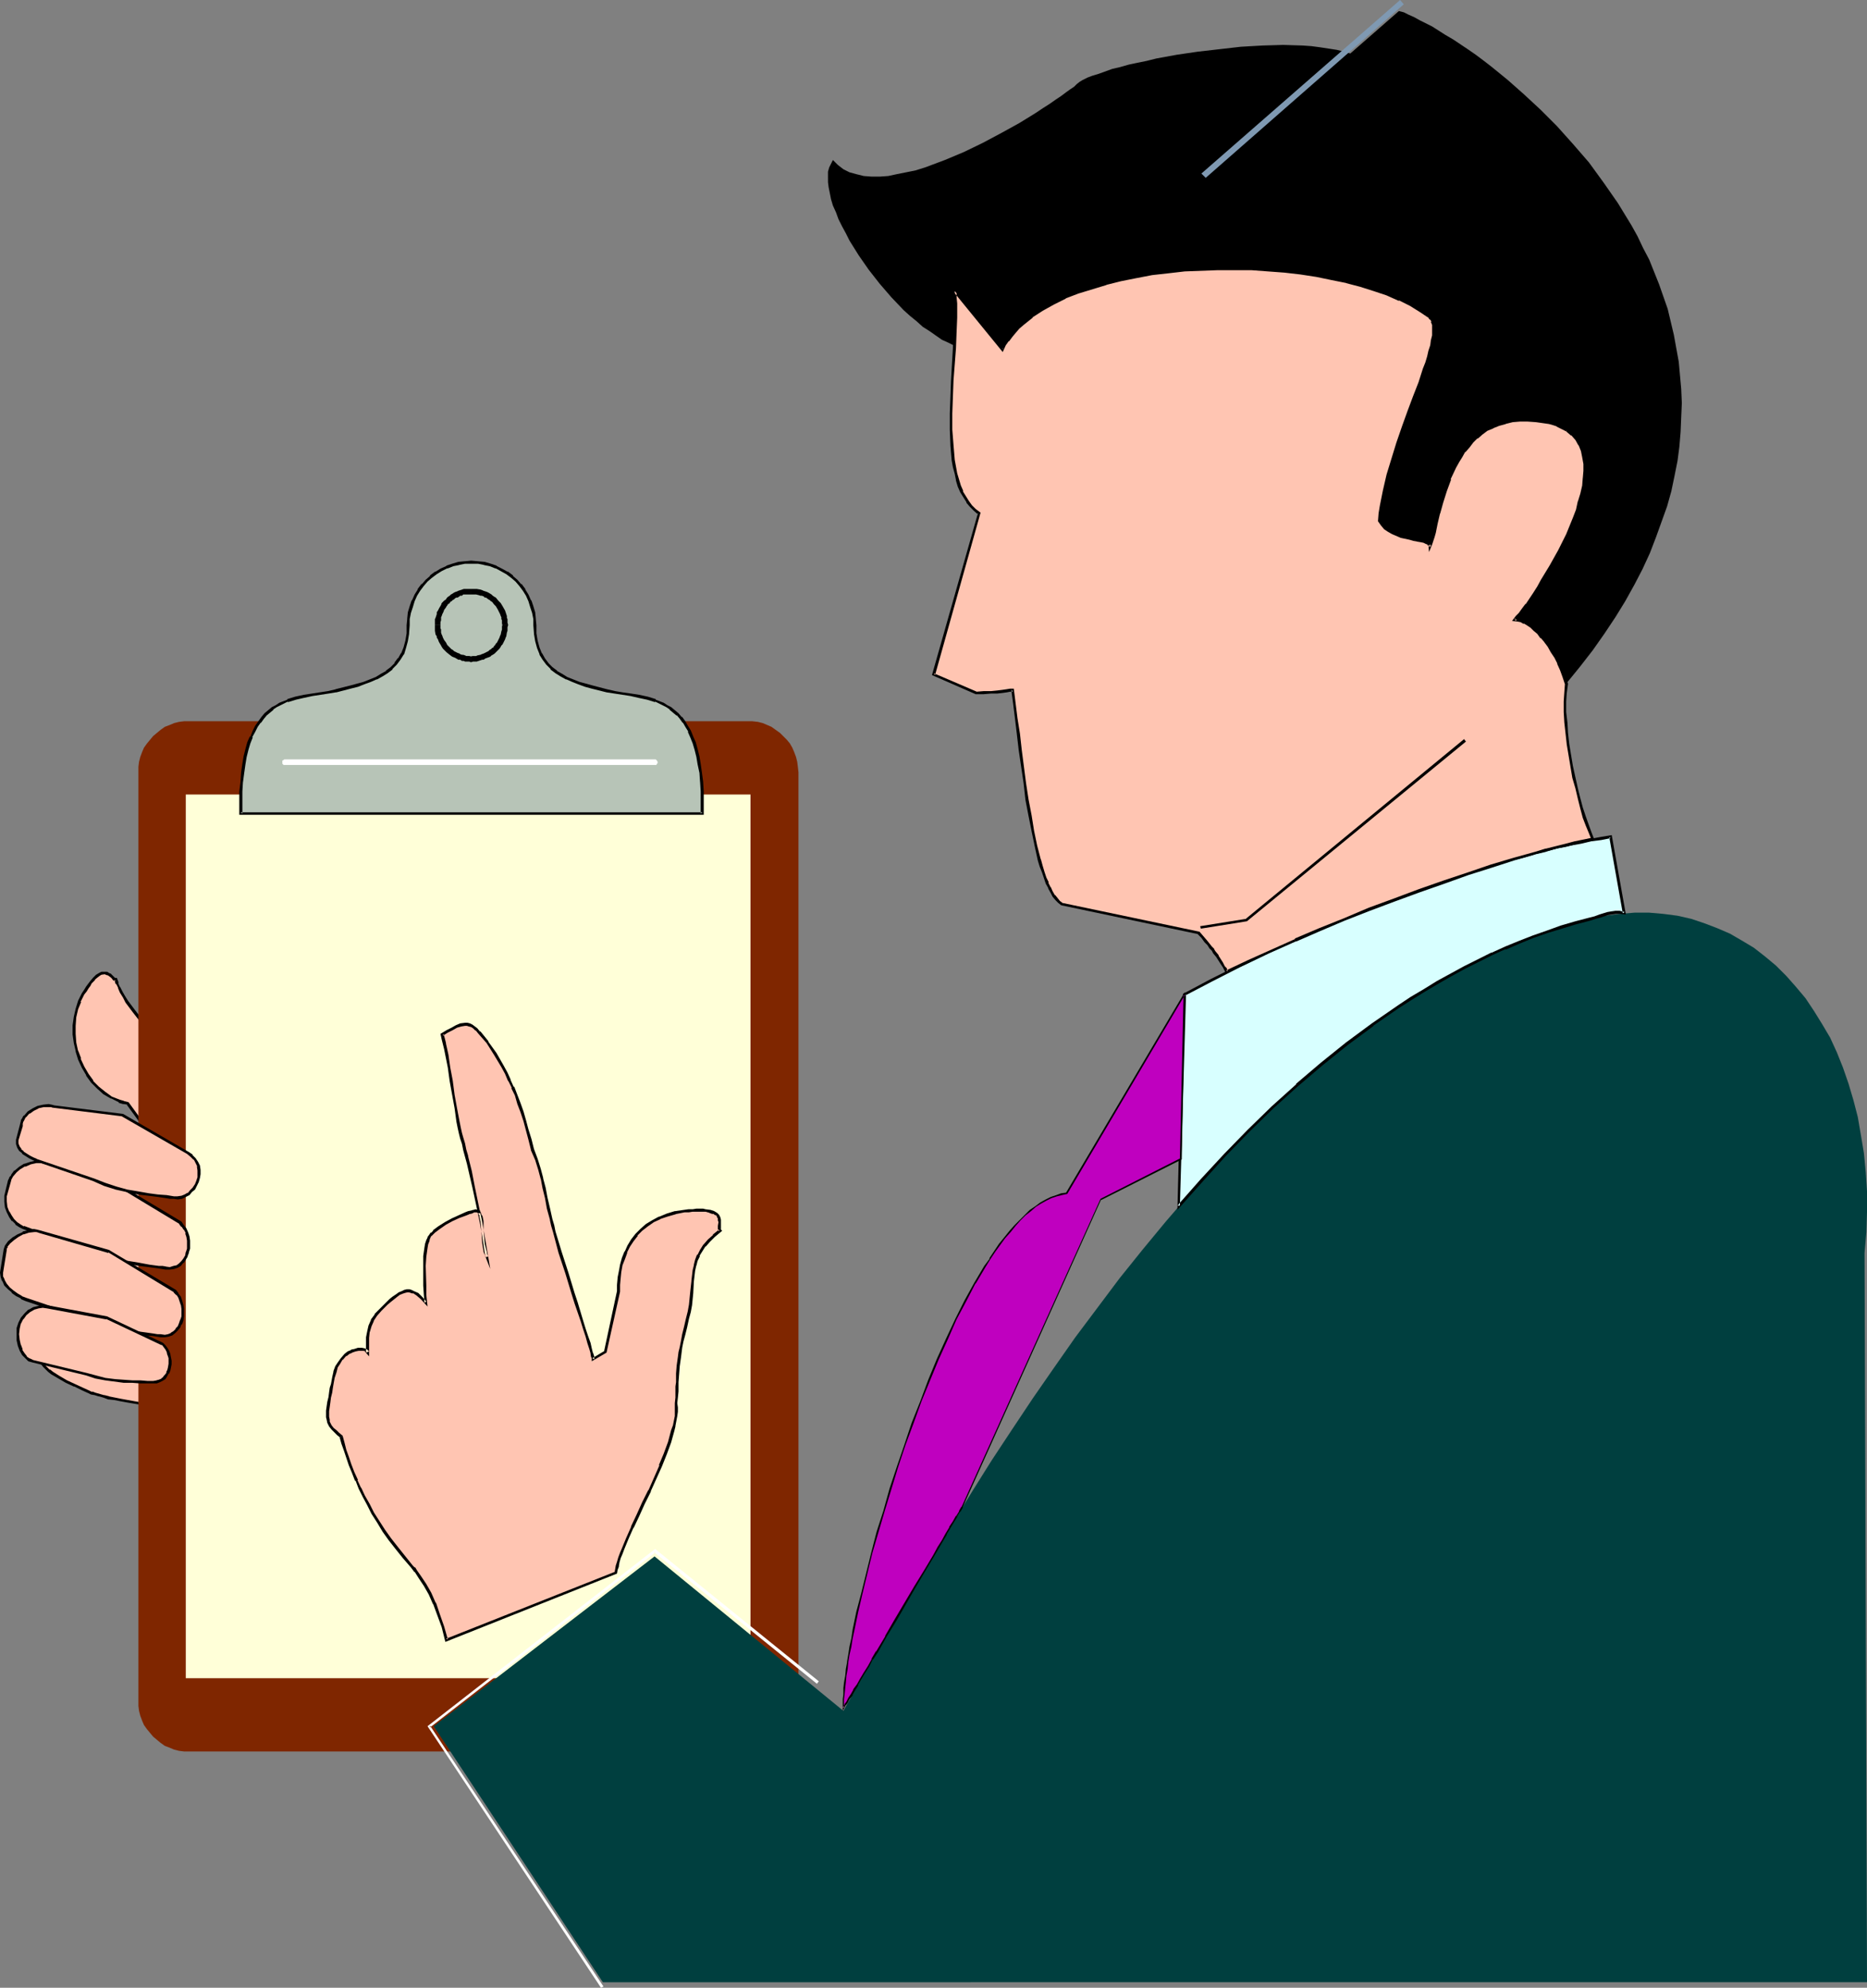 <?xml version="1.0" encoding="UTF-8" standalone="no"?>
<svg
   version="1.0"
   width="129.766mm"
   height="138.106mm"
   id="svg34"
   sodipodi:docname="Businessman 13.wmf"
   xmlns:inkscape="http://www.inkscape.org/namespaces/inkscape"
   xmlns:sodipodi="http://sodipodi.sourceforge.net/DTD/sodipodi-0.dtd"
   xmlns="http://www.w3.org/2000/svg"
   xmlns:svg="http://www.w3.org/2000/svg">
  <rect width="100%" height="100%" fill="#808080" stroke="none"/>
  <sodipodi:namedview
     id="namedview34"
     pagecolor="#ffffff"
     bordercolor="#000000"
     borderopacity="0.25"
     inkscape:showpageshadow="2"
     inkscape:pageopacity="0.0"
     inkscape:pagecheckerboard="0"
     inkscape:deskcolor="#d1d1d1"
     inkscape:document-units="mm" />
  <defs
     id="defs1">
    <pattern
       id="WMFhbasepattern"
       patternUnits="userSpaceOnUse"
       width="6"
       height="6"
       x="0"
       y="0" />
  </defs>
  <path
     style="fill:#ffc5b2;fill-opacity:1;fill-rule:evenodd;stroke:none"
     d="m 23.432,365.546 -1.778,-0.808 -2.101,-0.97 -2.101,-0.97 -1.939,-1.131 -1.939,-1.131 -0.808,-0.646 -0.646,-0.646 -0.485,-0.485 -0.646,-0.646 -0.162,-0.646 -0.162,-0.646 v -1.131 -16.322 l 0.162,-4.525 0.162,-4.525 0.162,-4.686 0.485,-4.525 0.485,-4.525 0.646,-4.202 0.323,-1.939 0.485,-1.778 0.485,-1.778 0.646,-1.778 0.485,-1.454 0.646,-1.293 0.808,-1.293 0.808,-1.131 0.97,-0.808 0.808,-0.808 1.454,-0.323 1.616,-0.485 1.454,-0.162 1.616,-0.162 h 1.616 1.616 l 3.07,0.485 3.07,0.646 1.616,0.485 1.293,0.485 1.293,0.485 1.293,0.646 1.131,0.646 0.97,0.646 -8.726,-11.959 -1.131,-0.162 -1.131,-0.485 -2.101,-0.808 -1.778,-1.293 -1.778,-1.293 -1.454,-1.778 -1.293,-1.778 -1.131,-1.939 -0.97,-2.101 -0.646,-2.101 -0.485,-2.262 -0.162,-2.101 v -2.262 l 0.162,-2.262 0.485,-2.101 0.646,-2.101 0.97,-1.939 0.646,-0.808 0.485,-0.808 0.485,-0.808 0.323,-0.485 0.97,-0.97 0.808,-0.808 0.646,-0.485 0.646,-0.323 h 0.646 0.485 l 0.485,0.323 0.323,0.162 0.646,0.646 0.485,0.485 h 0.323 0.162 l 0.323,1.131 0.485,1.131 0.646,1.131 0.646,1.131 0.808,1.293 0.97,1.293 0.97,1.454 1.131,1.293 2.262,2.909 2.586,2.909 2.909,2.909 2.909,2.909 3.07,2.909 3.232,2.747 3.232,2.586 3.07,2.424 3.07,2.262 3.07,2.101 1.293,0.808 1.454,0.808 1.293,0.808 1.293,0.646 0.808,0.485 0.646,0.485 1.939,1.293 1.939,1.778 1.939,1.778 1.939,2.101 2.101,2.101 4.04,4.525 1.778,2.262 1.778,2.101 1.454,2.101 1.293,1.778 0.97,1.616 0.323,0.808 0.323,0.485 0.323,0.646 0.162,0.485 v 0.323 l -0.162,0.162 0.162,0.646 -0.162,0.808 v 0.808 l -0.162,1.131 -0.162,1.131 -0.323,1.293 -0.162,1.454 -0.323,1.454 -0.808,3.07 -0.97,3.394 -0.97,3.555 -0.97,3.555 -1.131,3.555 -1.293,3.555 -1.131,3.232 -1.131,2.909 -0.646,1.293 -0.485,1.293 -0.646,1.131 -0.485,0.97 -0.485,0.97 -0.485,0.646 -0.485,0.485 -0.323,0.485 -1.131,0.646 -1.454,0.485 -1.293,0.485 -1.616,0.485 -1.778,0.323 -1.778,0.323 -1.939,0.323 -1.939,0.162 -4.202,0.162 h -4.363 -4.686 l -4.525,-0.323 -4.525,-0.323 -4.363,-0.485 -4.202,-0.485 -1.939,-0.323 -1.778,-0.323 -1.939,-0.323 -1.454,-0.323 -1.616,-0.323 -1.293,-0.323 -1.293,-0.323 -0.97,-0.323 -0.97,-0.162 z"
     id="path1" />
  <path
     style="fill:#000000;fill-opacity:1;fill-rule:evenodd;stroke:none"
     d="m 23.594,365.222 -1.778,-0.808 -2.101,-0.97 v 0 l -2.101,-0.97 -1.939,-1.131 -1.778,-1.131 v 0 l -0.808,-0.646 v 0.162 l -0.646,-0.646 -0.646,-0.646 v 0 l -0.485,-0.646 v 0.162 l -0.323,-0.646 0.162,0.162 -0.162,-0.646 v 0 -1.131 -16.322 l 0.162,-4.525 0.162,-4.525 0.323,-4.686 0.323,-4.525 v 0 l 0.485,-4.525 0.646,-4.04 0.323,-2.101 v 0.162 l 0.485,-1.939 0.485,-1.778 0.646,-1.616 0.646,-1.454 h -0.162 l 0.646,-1.293 0.808,-1.293 v 0 l 0.808,-0.97 h -0.162 l 0.97,-0.97 v 0.162 l 0.97,-0.808 h -0.162 l 1.454,-0.323 h -0.162 l 1.616,-0.323 1.454,-0.323 v 0 l 1.616,-0.162 h 1.616 l 1.616,0.162 h -0.162 l 3.232,0.323 3.07,0.646 v 0 l 1.454,0.485 1.293,0.485 1.454,0.646 -0.162,-0.162 1.293,0.646 1.131,0.646 2.586,1.778 -10.019,-13.736 -1.293,-0.323 h 0.162 l -1.131,-0.323 v 0 l -2.101,-0.808 v 0 l -1.778,-1.293 v 0 l -1.616,-1.293 v 0 l -1.616,-1.616 h 0.162 l -1.293,-1.778 v 0 l -1.131,-1.939 v 0 l -0.97,-2.101 h 0.162 l -0.808,-2.101 v 0.162 l -0.485,-2.262 -0.162,-2.262 v 0.162 -2.262 0 l 0.162,-2.262 0.485,-2.101 v 0 l 0.808,-1.939 h -0.162 l 0.97,-1.939 0.646,-0.808 0.485,-0.808 v 0 l 0.485,-0.646 v 0 l 0.323,-0.646 v 0 l 0.97,-0.97 h -0.162 l 0.808,-0.646 v 0 l 0.646,-0.485 0.646,-0.323 -0.162,0.162 0.646,-0.162 h -0.162 l 0.646,0.162 h -0.162 l 0.485,0.162 -0.162,-0.162 0.485,0.323 v 0 l 0.646,0.485 0.485,0.646 0.485,0.162 h 0.162 l -0.323,-0.323 0.323,1.131 h 0.162 l 0.485,0.97 v 0.162 l 0.485,1.131 0.808,1.293 0.646,1.293 0.97,1.293 v 0 l 0.97,1.293 1.131,1.454 2.262,2.747 h 0.162 l 2.586,2.909 2.747,3.07 3.07,2.909 3.07,2.747 v 0.162 l 3.232,2.747 3.07,2.586 3.232,2.424 3.07,2.262 v 0 l 2.909,1.939 1.454,0.97 1.454,0.808 1.293,0.808 1.131,0.485 0.808,0.646 0.808,0.485 v 0 l 1.778,1.293 1.939,1.778 v -0.162 l 1.939,1.939 2.101,1.939 2.101,2.262 3.878,4.363 v 0 l 1.778,2.424 1.778,2.101 1.454,1.939 v 0 l 1.293,1.778 0.97,1.616 0.646,1.454 v -0.162 l 0.323,0.646 v 0 0.323 0 0.323 -0.162 0.323 0.808 -0.162 0.808 0.808 0 l -0.162,1.131 -0.323,1.131 -0.162,1.293 -0.323,1.293 -0.323,1.616 -0.646,3.07 v 0 l -0.97,3.232 -0.97,3.555 -0.97,3.717 -1.293,3.555 -1.131,3.394 -1.131,3.232 -1.131,2.909 v 0 l -0.646,1.454 -0.485,1.131 v 0 l -0.646,1.131 -0.485,0.97 -0.485,0.808 v 0 l -0.485,0.646 v 0.162 l -0.485,0.485 h 0.162 l -0.485,0.323 v 0 l -0.97,0.646 v 0 l -1.293,0.485 v 0 l -1.454,0.485 -1.616,0.485 v 0 l -1.616,0.323 -1.778,0.323 -1.939,0.162 -1.939,0.323 v 0 l -4.202,0.162 h -4.363 -4.686 l -4.525,-0.323 -4.525,-0.323 v 0 l -4.363,-0.485 -4.202,-0.485 -1.939,-0.323 -1.778,-0.323 -1.778,-0.323 -1.616,-0.323 -1.616,-0.323 h 0.162 l -1.293,-0.323 h -0.162 l -1.131,-0.323 v 0 l -1.131,-0.323 -0.808,-0.323 v 0.162 l -0.646,-0.323 -0.323,0.646 0.646,0.323 v 0 l 0.97,0.162 0.97,0.323 h 0.162 l 1.131,0.323 v 0 l 1.293,0.485 h 0.162 l 1.454,0.162 1.616,0.323 1.778,0.323 1.939,0.323 1.939,0.323 4.202,0.485 4.202,0.485 h 0.162 l 4.525,0.323 4.525,0.323 4.686,0.162 h 4.363 l 4.202,-0.323 h 0.162 l 1.939,-0.162 1.778,-0.162 1.939,-0.323 1.616,-0.485 v 0 l 1.616,-0.323 1.454,-0.485 v -0.162 l 1.293,-0.646 h 0.162 l 1.131,-0.485 0.485,-0.485 0.485,-0.646 v 0 l 0.485,-0.646 v 0 l 0.485,-0.97 0.485,-0.97 0.646,-1.131 v 0 l 0.485,-1.293 0.646,-1.293 v 0 l 1.131,-3.07 1.293,-3.232 1.131,-3.394 1.131,-3.555 1.131,-3.555 0.97,-3.555 0.808,-3.394 v 0 l 0.808,-3.232 0.323,-1.454 0.323,-1.454 0.162,-1.293 0.162,-1.131 0.162,-0.97 v -0.162 l 0.162,-0.808 v -0.808 -0.646 0.162 -0.323 -0.485 l -0.162,-0.485 v 0 l -0.323,-0.485 v -0.162 l -0.646,-1.293 -0.97,-1.616 -1.293,-1.778 v -0.162 l -1.454,-1.939 -1.778,-2.101 -1.778,-2.424 h -0.162 l -3.878,-4.363 -2.101,-2.262 -2.101,-1.939 -1.939,-1.939 v 0 l -1.939,-1.778 -1.778,-1.293 v 0 l -0.808,-0.485 -0.808,-0.485 -1.293,-0.646 -1.293,-0.808 -1.454,-0.808 -1.293,-0.808 -3.07,-1.939 h 0.162 l -3.07,-2.424 -3.232,-2.424 -3.07,-2.586 -3.232,-2.747 v 0 l -3.07,-2.747 -3.07,-2.909 -2.747,-3.07 -2.586,-2.909 v 0 l -2.262,-2.747 -1.131,-1.454 -0.97,-1.293 v 0 l -0.97,-1.293 -0.808,-1.293 -0.646,-1.131 -0.646,-1.293 v 0.162 l -0.485,-1.131 h 0.162 l -0.485,-1.293 h -0.485 v 0 h -0.162 0.162 l -0.485,-0.485 -0.646,-0.646 -0.485,-0.162 -0.162,-0.162 -0.323,-0.162 H 27.472 26.664 l -0.646,0.323 -0.808,0.485 -0.808,0.808 v 0 l -0.808,0.97 v 0 l -0.485,0.646 v 0 l -0.485,0.646 v 0 l -0.485,0.808 -0.646,0.97 -0.97,1.939 v 0 l -0.646,2.101 v 0 l -0.485,2.101 -0.323,2.262 v 0.162 2.262 0 l 0.323,2.262 0.485,2.101 v 0.162 l 0.646,2.101 v 0 l 0.97,2.101 v 0 l 1.131,1.939 v 0.162 l 1.293,1.778 v 0 l 1.616,1.616 v 0 l 1.616,1.454 v 0 l 1.939,1.131 h 0.162 l 1.939,0.97 v 0.162 l 1.131,0.323 h 0.162 l 1.131,0.162 h -0.323 l 8.726,11.959 0.485,-0.646 -0.97,-0.646 -1.131,-0.646 -1.293,-0.646 v 0 l -1.293,-0.485 -1.454,-0.485 -1.454,-0.485 v 0 l -3.07,-0.646 -3.232,-0.485 v 0 H 26.987 25.371 23.755 v 0 l -1.616,0.323 -1.454,0.323 h -0.162 l -1.454,0.485 -0.97,0.808 v 0 l -0.97,0.97 v 0 l -0.808,0.97 v 0 l -0.646,1.293 -0.808,1.454 v 0 l -0.646,1.616 -0.485,1.616 -0.485,1.778 -0.485,1.778 v 0.162 l -0.485,1.939 -0.646,4.202 -0.485,4.363 v 0.162 l -0.323,4.525 -0.323,4.686 v 4.525 l -0.162,4.525 v 16.322 1.131 0.808 l 0.485,0.646 0.485,0.646 v 0 l 0.646,0.646 0.646,0.646 v 0 l 0.808,0.646 v 0 l 1.939,1.131 1.939,1.131 2.101,0.97 h 0.162 l 1.939,0.97 1.778,0.808 z"
     id="path2" />
  <path
     style="fill:#7f2600;fill-opacity:1;fill-rule:evenodd;stroke:none"
     d="m 196.344,459.922 h 1.293 l 1.454,-0.162 1.293,-0.323 1.131,-0.485 1.131,-0.485 1.131,-0.808 1.131,-0.808 0.808,-0.808 0.97,-0.97 0.808,-0.97 0.646,-1.131 0.485,-1.131 0.485,-1.293 0.323,-1.293 0.162,-1.293 0.162,-1.454 v -243.859 0.162 l -0.162,-1.454 -0.162,-1.293 -0.323,-1.293 -0.485,-1.293 -0.485,-1.131 -0.646,-1.131 -0.808,-0.97 -0.97,-0.97 -0.808,-0.808 -1.131,-0.808 -1.131,-0.808 -1.131,-0.485 -1.131,-0.485 -1.293,-0.323 -1.454,-0.162 h -1.293 -146.571 -1.454 l -1.293,0.162 -1.293,0.323 -1.131,0.485 -1.293,0.485 -1.131,0.808 -0.97,0.808 -0.97,0.808 -0.808,0.97 -0.808,0.97 -0.808,1.131 -0.485,1.131 -0.485,1.293 -0.323,1.293 -0.162,1.293 v 1.454 -0.162 243.859 1.454 l 0.162,1.293 0.323,1.293 0.485,1.293 0.485,1.131 0.808,1.131 0.808,0.97 0.808,0.97 0.97,0.808 0.97,0.808 1.131,0.808 1.293,0.485 1.131,0.485 1.293,0.323 1.293,0.162 h 1.454 z"
     id="path3" />
  <path
     style="fill:#ffffd8;fill-opacity:1;fill-rule:evenodd;stroke:none"
     d="M 197.152,440.691 V 208.629 H 48.803 v 232.062 z"
     id="path4" />
  <path
     style="fill:#b7c4b7;fill-opacity:1;fill-rule:evenodd;stroke:none"
     d="m 184.547,213.639 v -3.07 l -0.162,-2.747 -0.162,-2.586 -0.162,-2.424 -0.323,-2.101 -0.485,-2.101 -0.323,-1.939 -0.646,-1.616 -0.485,-1.616 -0.646,-1.454 -0.808,-1.293 -0.646,-1.131 -0.808,-0.97 -0.97,-0.97 -0.808,-0.808 -0.97,-0.808 -0.97,-0.485 -0.97,-0.646 -2.101,-0.97 -2.101,-0.646 -2.101,-0.485 -2.262,-0.323 -2.101,-0.323 -2.101,-0.323 -1.939,-0.323 -3.878,-1.131 -1.778,-0.485 -1.778,-0.485 -1.616,-0.646 -1.616,-0.646 -1.293,-0.808 -1.454,-0.808 -1.131,-0.97 -1.131,-1.131 -0.97,-1.293 -0.808,-1.293 -0.646,-1.616 -0.485,-1.778 -0.323,-2.101 -0.162,-2.101 v -1.616 l -0.323,-1.616 -0.323,-1.616 -0.646,-1.616 -0.646,-1.454 -0.808,-1.293 -0.97,-1.293 -1.131,-1.131 -1.131,-1.131 -1.293,-0.97 -1.454,-0.808 -1.293,-0.646 -1.616,-0.646 -1.616,-0.485 -1.616,-0.162 h -1.778 -1.616 l -1.616,0.162 -1.616,0.485 -1.616,0.646 -1.454,0.646 -1.293,0.808 -1.293,0.97 -1.131,1.131 -1.131,1.131 -0.97,1.293 -0.808,1.293 -0.646,1.454 -0.646,1.616 -0.323,1.616 -0.323,1.616 v 1.616 l -0.162,2.101 -0.323,2.101 -0.485,1.778 -0.646,1.616 -0.808,1.293 -0.97,1.293 -1.131,1.131 -1.131,0.97 -1.454,0.808 -1.293,0.808 -1.616,0.646 -1.616,0.646 -1.778,0.485 -1.778,0.485 -3.878,1.131 -2.101,0.323 -1.939,0.323 -2.262,0.323 -2.101,0.323 -2.101,0.485 -2.101,0.646 -2.101,0.97 -0.97,0.646 -0.97,0.485 -0.97,0.808 -0.808,0.808 -0.808,0.97 -0.808,0.97 -0.808,1.131 -0.646,1.293 -0.808,1.454 -0.485,1.616 -0.485,1.616 -0.485,1.939 -0.485,2.101 -0.323,2.101 -0.162,2.424 -0.162,2.586 -0.162,2.747 v 3.07 z"
     id="path5" />
  <path
     style="fill:#000000;fill-opacity:1;fill-rule:evenodd;stroke:none"
     d="m 184.87,213.962 v -3.394 -2.747 l -0.162,-2.586 v 0 l -0.323,-2.424 -0.323,-2.262 -0.323,-1.939 -0.485,-1.939 v 0 l -0.485,-1.778 -0.646,-1.454 -0.646,-1.616 v 0 l -0.808,-1.293 -0.646,-1.131 v 0 l -0.808,-1.131 h -0.162 l -0.808,-0.97 v 0 l -0.97,-0.808 -0.97,-0.808 v 0 l -0.97,-0.485 -0.97,-0.646 v 0 l -2.101,-0.808 v -0.162 l -2.101,-0.646 v 0 l -2.262,-0.485 -2.101,-0.323 -2.262,-0.323 -1.939,-0.323 -2.101,-0.485 v 0 l -3.717,-0.97 -1.778,-0.485 -1.778,-0.485 -1.616,-0.646 -1.616,-0.646 v 0 l -1.293,-0.808 -1.454,-0.808 h 0.162 l -1.293,-0.97 v 0 l -1.131,-1.131 0.162,0.162 -0.97,-1.293 -0.808,-1.454 v 0.162 l -0.646,-1.616 -0.485,-1.778 v 0 l -0.323,-1.939 v 0 -2.101 l -0.162,-1.616 v -0.162 l -0.162,-1.616 v 0 l -0.485,-1.616 -0.485,-1.454 -0.162,-0.162 -0.646,-1.454 -0.808,-1.293 v -0.162 l -0.97,-1.293 h -0.162 l -0.97,-1.131 -1.131,-0.97 v -0.162 l -1.293,-0.97 h -0.162 l -1.454,-0.808 -1.293,-0.646 -0.162,-0.162 -1.454,-0.485 -1.616,-0.485 v 0 l -1.778,-0.162 v 0 l -1.778,-0.162 -1.616,0.162 h -0.162 l -1.616,0.162 v 0 l -1.616,0.485 -1.454,0.485 -0.162,0.162 -1.454,0.646 -1.293,0.808 h -0.162 l -1.293,0.97 v 0.162 l -1.131,0.97 -0.97,1.131 h -0.162 l -0.97,1.293 v 0.162 l -0.808,1.293 -0.646,1.454 -0.162,0.162 -0.485,1.454 -0.485,1.616 v 0 l -0.162,1.616 v 0.162 l -0.162,1.616 v 2.101 0 l -0.323,1.939 v 0 l -0.485,1.778 -0.646,1.616 v -0.162 l -0.808,1.454 v -0.162 l -0.97,1.293 h 0.162 l -1.131,1.131 v 0 l -1.293,0.97 h 0.162 l -1.454,0.808 -1.293,0.808 v 0 l -1.616,0.646 -1.616,0.646 -1.778,0.485 -1.778,0.485 -3.878,0.97 H 88.234 l -2.101,0.485 -2.101,0.323 -2.101,0.323 -2.101,0.323 -2.262,0.485 v 0 l -2.101,0.646 v 0.162 l -2.101,0.808 v 0 l -0.97,0.646 -0.97,0.485 v 0 l -0.97,0.808 -0.97,0.808 v 0 l -0.808,0.97 -0.808,1.131 v 0 l -0.808,1.131 -0.646,1.293 v 0 l -0.646,1.616 h -0.162 l -0.646,1.454 -0.485,1.778 -0.485,1.939 v 0 l -0.323,1.939 -0.323,2.262 -0.162,2.424 v 0 l -0.323,2.586 v 2.747 3.394 H 184.87 l -0.323,-0.646 H 63.186 l 0.485,0.323 v -3.07 -2.747 l 0.162,-2.586 v 0.162 l 0.323,-2.424 0.323,-2.262 0.323,-1.939 v 0 l 0.485,-1.939 0.485,-1.616 0.646,-1.616 h -0.162 l 0.808,-1.454 v 0 l 0.646,-1.293 0.808,-1.131 v 0.162 l 0.808,-1.131 0.808,-0.97 -0.162,0.162 0.97,-0.808 0.97,-0.808 h -0.162 l 0.97,-0.646 0.97,-0.485 v 0 l 1.939,-0.97 v 0.162 l 2.101,-0.646 v 0 l 2.101,-0.485 2.262,-0.485 2.101,-0.323 2.101,-0.323 1.939,-0.323 h 0.162 l 3.717,-0.97 1.939,-0.485 1.616,-0.646 1.778,-0.646 1.454,-0.646 h 0.162 l 1.454,-0.808 1.293,-0.808 v 0 l 1.293,-0.97 v -0.162 l 1.131,-1.131 v 0 l 0.97,-1.293 v 0 l 0.808,-1.293 0.162,-0.162 0.485,-1.616 0.485,-1.778 v 0 l 0.323,-1.939 v -0.162 l 0.162,-2.101 v -1.616 0 l 0.323,-1.616 v 0 l 0.485,-1.454 0.485,-1.616 v 0 l 0.646,-1.454 0.808,-1.293 v 0 l 0.97,-1.293 v 0 l 0.97,-1.131 1.131,-0.97 v 0 l 1.293,-0.97 v 0 l 1.293,-0.808 1.616,-0.808 -0.162,0.162 1.616,-0.646 1.616,-0.323 h -0.162 l 1.616,-0.323 v 0 h 1.616 1.778 v 0 l 1.616,0.323 h -0.162 l 1.616,0.323 1.616,0.646 -0.162,-0.162 1.454,0.808 1.454,0.808 v 0 l 1.293,0.97 v 0 l 1.131,0.97 0.97,1.131 v 0 l 0.97,1.293 v 0 l 0.808,1.293 0.646,1.454 v 0 l 0.485,1.616 0.485,1.454 v 0 l 0.323,1.616 v 0 1.616 l 0.162,2.101 v 0.162 l 0.323,1.939 v 0 l 0.485,1.778 0.646,1.616 v 0.162 l 0.808,1.293 0.97,1.293 v 0 l 1.131,1.131 v 0.162 l 1.293,0.97 v 0 l 1.293,0.808 1.454,0.808 h 0.162 l 1.454,0.646 1.616,0.646 1.778,0.646 1.778,0.485 3.878,0.97 v 0 l 2.101,0.323 2.101,0.323 2.101,0.323 2.101,0.485 2.262,0.485 v 0 l 2.101,0.646 v -0.162 l 1.939,0.97 v 0 l 0.97,0.485 0.97,0.646 h -0.162 l 0.97,0.808 0.97,0.808 v -0.162 l 0.808,0.97 v 0 l 0.808,1.131 v -0.162 l 0.646,1.131 0.808,1.293 h -0.162 l 0.646,1.454 0.646,1.616 0.485,1.616 v 0 l 0.485,1.939 0.323,1.939 0.485,2.262 0.162,2.424 v -0.162 l 0.162,2.586 v 2.747 3.07 l 0.485,-0.323 z"
     id="path6" />
  <path
     style="fill:#000000;fill-opacity:1;fill-rule:evenodd;stroke:none"
     d="m 123.785,173.885 0.485,-0.162 h 0.485 0.485 l 0.485,-0.162 0.97,-0.323 h 0.323 l 0.485,-0.323 1.293,-0.485 0.323,-0.323 0.323,-0.162 0.485,-0.323 0.323,-0.323 0.323,-0.323 0.323,-0.323 0.323,-0.323 0.323,-0.485 0.162,-0.323 0.323,-0.323 0.646,-1.293 0.162,-0.485 0.162,-0.323 0.162,-0.97 0.162,-0.485 v -0.646 -0.323 l 0.162,-0.485 h -1.454 v -0.162 l -0.162,0.485 v 0.485 0.323 l -0.162,0.485 -0.162,0.808 -0.162,0.323 -0.162,0.485 -0.485,0.97 -0.162,0.323 -0.323,0.323 -0.162,0.323 -0.323,0.323 -0.162,0.323 -0.323,0.162 -0.323,0.323 -0.323,0.162 -0.323,0.323 -0.323,0.162 -0.97,0.485 -0.485,0.162 -0.323,0.162 -0.808,0.162 -0.323,0.162 h -0.485 -0.485 l -0.485,0.162 h 0.162 z"
     id="path7" />
  <path
     style="fill:#000000;fill-opacity:1;fill-rule:evenodd;stroke:none"
     d="m 133.481,164.188 v -0.162 l -0.162,-0.485 v -0.323 -0.646 l -0.162,-0.323 v -0.485 l -0.162,-0.485 -0.162,-0.485 -0.162,-0.485 -0.646,-1.131 -0.485,-0.808 -0.646,-0.646 -0.646,-0.808 -0.323,-0.162 -0.485,-0.323 -0.323,-0.323 -0.808,-0.485 -0.323,-0.162 -0.485,-0.162 -0.485,-0.162 -0.323,-0.162 -0.485,-0.162 -0.97,-0.162 h -0.485 -0.97 v 1.454 h 0.808 0.485 l 0.646,0.162 0.485,0.162 h 0.323 l 0.485,0.162 0.323,0.323 h 0.323 l 0.646,0.485 0.323,0.162 0.323,0.323 0.323,0.162 0.485,0.646 0.323,0.323 0.162,0.162 0.485,0.808 0.485,0.97 0.162,0.323 0.162,0.485 0.162,0.323 v 0.485 l 0.162,0.323 v 0.485 0.323 l 0.162,0.646 v -0.162 z"
     id="path8" />
  <path
     style="fill:#000000;fill-opacity:1;fill-rule:evenodd;stroke:none"
     d="m 123.785,154.654 h -0.97 -0.646 -0.323 l -0.485,0.162 -0.485,0.162 -0.485,0.162 -0.323,0.162 -0.485,0.162 -0.323,0.162 -0.485,0.323 -0.323,0.162 -0.323,0.323 -0.485,0.323 -0.323,0.323 -0.162,0.323 -0.485,0.323 -0.323,0.323 -0.323,0.323 -0.162,0.485 -0.485,0.808 -0.162,0.323 -0.162,0.323 -0.323,0.485 v 0.485 l -0.162,0.485 -0.162,0.485 -0.162,0.323 v 0.646 0.97 h 1.454 v -0.808 l 0.162,-0.485 v -0.323 -0.485 l 0.162,-0.323 0.162,-0.485 0.162,-0.323 0.162,-0.323 0.162,-0.485 0.485,-0.646 0.162,-0.323 0.162,-0.162 0.162,-0.323 0.485,-0.323 0.162,-0.323 0.323,-0.162 0.323,-0.323 0.323,-0.162 0.323,-0.323 0.323,-0.162 h 0.323 l 0.485,-0.323 0.162,-0.162 h 0.485 l 0.323,-0.323 h 0.485 0.323 0.485 0.808 z"
     id="path9" />
  <path
     style="fill:#000000;fill-opacity:1;fill-rule:evenodd;stroke:none"
     d="m 114.251,164.188 v 0.808 0.646 l 0.162,0.97 0.323,0.485 v 0.323 l 0.323,0.485 0.162,0.485 0.162,0.323 0.485,0.808 0.162,0.323 0.323,0.485 0.323,0.323 0.646,0.646 0.808,0.646 0.646,0.485 0.808,0.323 0.808,0.485 h 0.485 l 0.485,0.323 h 0.485 l 0.323,0.162 h 0.646 0.485 l 0.323,0.162 h 0.162 v -1.454 h 0.162 l -0.646,-0.162 h -0.323 -0.485 l -0.323,-0.162 -0.485,-0.162 h -0.323 l -0.485,-0.162 -0.162,-0.162 -0.485,-0.162 -0.646,-0.323 -0.323,-0.162 -0.323,-0.323 -0.323,-0.162 -0.323,-0.323 -0.485,-0.485 -0.323,-0.323 -0.162,-0.323 -0.162,-0.323 -0.485,-0.646 -0.162,-0.323 -0.162,-0.323 -0.162,-0.485 -0.162,-0.323 -0.162,-0.485 v -0.808 l -0.162,-0.323 v -0.808 z"
     id="path10" />
  <path
     style="fill:#ffffff;fill-opacity:1;fill-rule:evenodd;stroke:none"
     d="m 74.821,199.418 h -0.162 l -0.162,0.162 -0.323,0.162 v 0.323 0.323 0.162 l 0.323,0.323 h 0.162 97.606 0.162 l 0.162,-0.323 0.162,-0.162 v -0.323 l -0.162,-0.323 -0.162,-0.162 -0.162,-0.162 h -0.162 z"
     id="path11" />
  <path
     style="fill:#000000;fill-opacity:1;fill-rule:evenodd;stroke:none"
     d="m 362.468,136.716 0.162,-1.778 0.162,-2.101 0.808,-4.04 1.131,-4.04 1.131,-4.202 1.293,-4.363 1.454,-4.04 1.454,-4.04 1.616,-3.878 1.293,-3.878 1.131,-3.394 0.646,-1.616 0.485,-1.616 0.485,-1.454 0.323,-1.616 0.162,-1.293 0.323,-1.131 v -1.131 l 0.162,-0.97 -0.162,-0.97 -0.162,-0.808 -0.323,-0.646 -0.485,-0.485 -2.424,-1.616 -2.586,-1.616 -2.909,-1.454 -3.232,-1.293 -3.394,-1.293 -3.555,-0.97 -3.717,-0.97 -3.878,-0.97 -4.04,-0.646 -4.202,-0.646 -4.202,-0.485 -4.363,-0.323 -4.363,-0.323 -4.363,-0.162 h -4.363 l -4.363,0.323 -4.363,0.162 -4.363,0.485 -4.202,0.485 -4.202,0.646 -4.04,0.808 -3.878,0.97 -3.717,1.131 -3.717,1.293 -3.232,1.293 -3.232,1.616 -2.909,1.616 -2.747,1.778 -2.424,1.939 -0.97,1.131 -0.97,0.97 -0.97,1.131 -0.808,1.131 -0.808,1.131 -0.808,1.293 -12.443,-15.352 v 14.383 l -1.616,-0.808 -1.778,-0.808 -1.616,-1.131 -1.616,-1.131 -1.778,-1.131 -1.616,-1.454 -1.778,-1.454 -1.616,-1.454 -3.232,-3.394 -3.07,-3.555 -2.909,-3.717 -2.586,-3.717 -2.424,-3.878 -0.97,-1.939 -0.97,-1.778 -0.97,-1.939 -0.646,-1.778 -0.808,-1.778 -0.485,-1.616 -0.323,-1.616 -0.323,-1.616 -0.162,-1.293 V 46.38 45.087 l 0.323,-1.131 0.485,-0.97 0.485,-0.97 1.293,1.293 1.454,1.131 1.616,0.808 1.778,0.485 1.939,0.485 2.101,0.162 h 2.101 l 2.262,-0.162 2.262,-0.485 2.424,-0.485 2.424,-0.485 2.586,-0.808 2.586,-0.97 2.586,-0.97 5.01,-2.101 5.01,-2.424 4.848,-2.586 4.686,-2.586 2.101,-1.293 2.101,-1.293 1.939,-1.293 1.778,-1.131 1.616,-1.131 1.454,-0.97 1.293,-0.97 1.131,-0.808 0.97,-0.646 0.646,-0.646 0.808,-0.646 0.808,-0.485 1.293,-0.646 1.293,-0.485 1.616,-0.485 1.778,-0.646 1.778,-0.646 2.101,-0.485 2.262,-0.646 2.262,-0.485 2.424,-0.485 2.586,-0.646 5.333,-0.97 5.494,-0.808 5.656,-0.646 5.656,-0.646 5.656,-0.323 5.494,-0.162 5.171,0.162 2.262,0.162 2.424,0.323 2.101,0.323 2.101,0.323 1.939,0.485 1.616,0.485 12.766,-11.151 1.293,0.323 1.293,0.646 1.454,0.646 1.454,0.808 1.616,0.808 1.616,0.808 1.778,1.131 1.778,1.131 1.939,1.131 1.939,1.293 1.939,1.293 2.101,1.454 1.939,1.454 2.101,1.616 4.363,3.555 4.202,3.717 4.363,4.04 4.363,4.363 4.202,4.686 4.202,4.848 3.878,5.333 3.717,5.333 1.778,2.909 1.778,2.909 1.616,2.909 1.454,3.07 1.616,3.07 1.293,3.232 1.293,3.232 1.131,3.232 1.131,3.232 0.808,3.394 0.808,3.394 0.646,3.555 0.646,3.555 0.323,3.555 0.323,3.555 0.162,3.717 -0.162,3.717 -0.162,3.878 -0.323,3.878 -0.485,3.717 -0.808,4.04 -0.808,3.878 -1.131,4.04 -1.454,4.04 -1.454,4.04 -1.616,4.202 -1.939,4.202 -2.101,4.04 -2.424,4.363 -2.586,4.202 -2.909,4.363 -3.07,4.363 -3.394,4.363 -3.555,4.363 -0.485,-1.939 -0.808,-1.778 -0.646,-1.616 -0.808,-1.616 -0.97,-1.454 -0.808,-1.454 -0.97,-1.293 -0.97,-1.131 -0.97,-0.97 -0.808,-0.97 -0.97,-0.808 -0.97,-0.646 -0.808,-0.485 -0.97,-0.323 -0.808,-0.323 h -0.808 l 0.646,-0.808 0.808,-0.808 0.808,-1.131 0.97,-1.293 0.97,-1.293 0.97,-1.616 1.131,-1.616 1.131,-1.778 2.101,-3.717 2.262,-4.04 2.101,-4.363 1.778,-4.363 0.646,-2.101 0.646,-2.101 0.646,-2.101 0.323,-2.101 0.323,-2.101 v -1.939 -1.778 l -0.162,-1.778 -0.485,-1.616 -0.646,-1.616 -0.808,-1.293 -1.131,-1.293 -1.293,-1.131 -1.616,-0.808 -1.939,-0.808 -0.97,-0.323 -1.131,-0.162 -2.424,-0.485 h -2.262 -2.101 l -1.939,0.162 -1.778,0.323 -1.778,0.485 -1.616,0.646 -1.454,0.808 -1.293,0.97 -1.293,0.97 -1.293,1.131 -0.97,1.293 -1.131,1.293 -0.808,1.293 -0.808,1.454 -0.808,1.454 -1.293,3.07 -1.131,3.07 -0.97,3.07 -0.808,2.909 -0.646,2.747 -0.646,2.424 -0.162,1.131 -0.323,0.97 -0.323,0.808 -0.323,0.808 v -0.485 l -0.323,-0.323 -0.485,-0.323 -0.646,-0.323 -0.808,-0.162 -0.97,-0.162 -0.97,-0.162 -1.131,-0.323 -2.262,-0.485 -0.97,-0.323 -1.131,-0.646 -1.131,-0.485 -0.808,-0.808 -0.808,-0.808 z"
     id="path12" />
  <path
     style="fill:#7f99b2;fill-opacity:1;fill-rule:evenodd;stroke:none"
     d="m 367.801,0 -52.197,45.572 1.131,1.131 52.035,-45.572 z"
     id="path13" />
  <path
     style="fill:#003f3f;fill-opacity:1;fill-rule:evenodd;stroke:none"
     d="m 490.455,520.523 -0.646,-191.499 0.485,-5.494 0.162,-5.333 v -5.333 l -0.323,-5.01 -0.485,-5.01 -0.808,-4.848 -0.808,-4.686 -1.131,-4.363 -1.293,-4.363 -1.454,-4.202 -1.616,-4.04 -1.778,-3.878 -2.101,-3.555 -2.101,-3.394 -2.262,-3.394 -2.586,-3.07 -2.424,-2.747 -2.747,-2.747 -2.909,-2.424 -2.909,-2.262 -3.232,-1.939 -3.07,-1.778 -3.394,-1.454 -3.394,-1.293 -3.394,-1.131 -3.555,-0.808 -3.717,-0.485 -3.717,-0.323 h -3.878 l -3.878,0.323 -3.878,0.485 -4.04,0.808 -3.717,0.97 -3.878,1.293 -3.878,1.131 -3.878,1.454 -3.717,1.293 -3.717,1.616 -3.717,1.616 -3.878,1.778 -3.555,1.939 -3.717,1.939 -3.555,2.101 -3.717,2.262 -3.555,2.262 -3.555,2.262 -3.394,2.586 -3.555,2.586 -3.394,2.586 -3.555,2.586 -6.787,5.656 -6.787,5.979 -6.464,6.303 -6.464,6.464 -6.464,6.626 -6.302,7.111 -6.141,7.111 -6.141,7.434 -5.979,7.434 -5.818,7.757 -5.818,7.757 -5.656,8.08 -5.494,7.919 -5.494,8.242 -5.333,8.08 -5.171,8.242 -5.171,8.403 -5.01,8.242 -4.848,8.242 -4.848,8.242 -9.373,16.322 -4.525,8.08 -49.611,-40.562 -58.014,44.602 44.44,67.227 z"
     id="path14" />
  <path
     style="fill:#ffffff;fill-opacity:1;fill-rule:evenodd;stroke:none"
     d="m 215.089,441.499 -42.986,-34.745 -59.792,46.542 45.571,68.681 0.646,-0.323 -45.571,-68.52 v 0.485 l 59.307,-46.057 h -0.485 l 42.824,34.583 z"
     id="path15" />
  <path
     style="fill:#d8ffff;fill-opacity:1;fill-rule:evenodd;stroke:none"
     d="m 423.068,219.78 -2.424,0.323 -2.747,0.485 -2.586,0.485 -2.909,0.646 -2.909,0.646 -3.07,0.808 -3.232,0.808 -3.232,0.808 -3.394,0.97 -3.555,1.131 -3.394,0.97 -3.555,1.293 -7.434,2.424 -7.434,2.747 -7.757,2.747 -7.595,3.07 -7.757,3.232 -7.595,3.394 -7.757,3.394 -7.434,3.555 -7.11,3.717 -7.11,3.717 -1.454,55.591 5.979,-6.787 6.141,-6.626 6.302,-6.303 6.302,-6.141 6.302,-5.979 6.626,-5.494 6.626,-5.333 6.626,-5.01 6.787,-4.686 3.555,-2.262 3.394,-2.101 3.555,-2.101 3.394,-1.939 3.555,-1.939 3.555,-1.778 3.555,-1.778 3.717,-1.616 3.555,-1.454 3.717,-1.454 3.555,-1.293 3.717,-1.131 3.717,-1.131 3.717,-1.131 1.454,-0.323 1.293,-0.485 2.101,-0.485 0.97,-0.323 h 0.97 1.131 l 1.293,0.162 z"
     id="path16" />
  <path
     style="fill:#000000;fill-opacity:1;fill-rule:evenodd;stroke:none"
     d="m 423.392,219.295 -2.909,0.485 -2.586,0.485 -2.747,0.485 -2.747,0.485 -3.07,0.808 v 0 l -3.07,0.808 v 0 l -3.232,0.808 v 0 l -3.232,0.808 -3.394,0.97 -3.394,0.97 -3.555,1.131 -3.555,1.131 -7.434,2.586 -7.434,2.586 -7.595,2.909 -7.757,3.07 -7.757,3.232 -7.595,3.232 -0.162,0.162 -7.595,3.394 -7.434,3.717 -7.11,3.555 -7.272,3.878 -1.454,56.723 6.626,-7.434 v 0 l 6.141,-6.787 6.141,-6.303 6.302,-6.141 6.464,-5.818 v 0 l 6.464,-5.495 6.626,-5.333 6.787,-5.01 h -0.162 l 6.787,-4.686 3.555,-2.262 3.394,-2.101 3.555,-2.101 3.394,-1.939 3.555,-1.939 3.555,-1.778 3.555,-1.778 v 0 l 3.555,-1.616 v 0.162 l 3.717,-1.616 3.555,-1.454 3.717,-1.293 3.717,-1.131 3.717,-1.131 3.717,-0.97 1.454,-0.485 1.293,-0.323 1.939,-0.646 v 0 l 0.97,-0.162 1.131,-0.162 h -0.162 1.131 v 0 l 1.616,0.162 -3.717,-20.847 -0.646,0.485 3.555,20.039 0.485,-0.323 -1.293,-0.323 v 0 h -1.131 v 0 l -1.131,0.162 -0.97,0.162 v 0 l -2.101,0.646 -1.293,0.485 -1.293,0.323 -3.717,0.97 -3.878,1.131 -3.555,1.293 -3.717,1.293 -3.717,1.454 -3.555,1.454 v 0 l -3.555,1.616 h -0.162 l -3.555,1.778 -3.555,1.778 -3.555,1.939 -3.555,1.939 -3.394,2.101 -3.555,2.101 -3.394,2.262 -6.787,4.686 v 0 l -6.787,5.01 -6.626,5.333 -6.464,5.495 v 0.162 l -6.464,5.818 -6.302,6.141 -6.141,6.303 -6.141,6.626 v 0 l -6.141,6.949 0.646,0.162 1.616,-55.591 -0.323,0.323 7.11,-3.717 7.272,-3.717 7.434,-3.555 7.595,-3.394 h -0.162 l 7.757,-3.394 7.757,-3.232 7.595,-3.07 7.757,-2.747 7.434,-2.747 7.434,-2.424 3.555,-1.131 3.394,-1.131 3.555,-1.131 3.232,-0.808 3.394,-0.97 h -0.162 l 3.232,-0.808 v 0 l 3.07,-0.808 v 0 l 3.07,-0.646 2.747,-0.485 2.747,-0.646 2.586,-0.323 2.424,-0.485 -0.323,-0.323 z"
     id="path17" />
  <path
     style="fill:#bf00bf;fill-opacity:1;fill-rule:evenodd;stroke:none"
     d="m 311.08,261.15 -0.808,43.148 -21.17,10.504 -36.36,80.963 -0.646,1.131 -0.808,1.293 -0.808,1.454 -0.97,1.454 -0.97,1.778 -0.97,1.616 -1.131,1.939 -1.131,1.939 -2.424,4.04 -2.586,4.363 -5.171,8.727 -2.424,4.202 -2.424,4.04 -1.131,1.939 -0.97,1.778 -1.131,1.778 -0.97,1.616 -0.808,1.616 -0.808,1.293 -0.808,1.293 -0.646,0.97 -0.485,0.97 -0.485,0.646 -0.323,0.485 -0.162,0.323 v -2.262 l 0.162,-1.293 0.162,-1.616 v -1.454 l 0.323,-1.778 0.162,-1.778 0.323,-1.778 0.323,-2.101 0.323,-2.101 0.485,-2.101 0.323,-2.101 1.131,-4.686 1.131,-5.01 1.293,-5.171 1.293,-5.333 1.616,-5.494 1.616,-5.656 1.616,-5.818 1.939,-5.656 1.939,-5.818 2.101,-5.818 2.101,-5.656 2.262,-5.656 2.262,-5.495 2.262,-5.171 2.424,-5.171 2.424,-5.01 2.586,-4.525 2.586,-4.363 1.293,-1.939 1.293,-2.101 1.293,-1.778 1.454,-1.778 1.293,-1.616 1.293,-1.616 1.293,-1.293 1.454,-1.293 1.293,-1.293 1.293,-0.97 1.454,-0.97 1.293,-0.808 1.454,-0.646 1.293,-0.485 1.454,-0.485 1.293,-0.162 z"
     id="path18" />
  <path
     style="fill:#000000;fill-opacity:1;fill-rule:evenodd;stroke:none"
     d="m 311.241,261.312 -0.323,-0.162 -0.97,43.148 0.162,-0.162 -21.008,10.666 -36.522,80.963 v -0.162 l -0.646,1.131 v 0.162 l -0.808,1.293 v -0.162 l -0.808,1.454 -0.97,1.454 v 0.162 l -0.97,1.616 v 0 l -0.97,1.778 -1.131,1.778 -1.131,2.101 -2.424,4.04 -2.586,4.202 -5.171,8.727 -2.424,4.202 v 0.162 l -2.424,4.04 v -0.162 l -1.131,1.939 v 0.162 l -0.97,1.778 v 0 l -1.131,1.778 -0.97,1.616 v 0 l -0.808,1.454 v 0 l -0.97,1.293 v 0.162 l -0.646,1.131 v 0 l -0.646,0.97 -0.485,0.97 -0.485,0.646 v 0.162 l -0.323,0.485 v 0 l -0.162,0.323 h 0.323 v -2.262 l 0.162,-1.293 0.162,-1.616 0.162,-1.454 0.162,-1.778 0.323,-1.778 0.162,-1.778 v 0 l 0.323,-1.939 0.485,-2.101 0.323,-2.101 0.485,-2.262 0.97,-4.686 1.131,-4.848 2.586,-10.666 1.616,-5.494 1.616,-5.495 1.778,-5.818 1.778,-5.818 1.939,-5.818 2.101,-5.656 2.101,-5.818 2.262,-5.495 2.262,-5.494 2.424,-5.333 2.262,-5.171 2.586,-4.848 2.424,-4.686 v 0.162 l 2.586,-4.363 v 0 l 1.293,-2.101 v 0 l 1.293,-1.939 v 0 l 1.293,-1.778 1.293,-1.778 1.454,-1.616 1.293,-1.616 1.293,-1.454 1.293,-1.293 1.454,-1.131 1.293,-1.131 1.293,-0.808 v 0 l 1.454,-0.808 1.293,-0.646 1.454,-0.485 1.293,-0.323 1.454,-0.323 30.866,-52.198 v -0.808 l -31.189,52.683 v 0 l -1.293,0.162 -1.293,0.485 -1.454,0.485 -1.293,0.646 -1.454,0.808 v 0 l -1.293,0.97 -1.454,0.97 -1.293,1.293 -1.293,1.293 -1.454,1.454 -1.293,1.454 -1.293,1.616 -1.454,1.778 -1.293,1.939 v 0 l -1.293,1.939 h 0.162 l -1.454,1.939 v 0 l -2.586,4.363 v 0 l -2.586,4.686 -2.424,4.848 -2.424,5.171 -2.424,5.333 -2.262,5.495 -2.101,5.656 -2.262,5.656 -1.939,5.818 -1.939,5.656 -1.939,5.818 -1.616,5.818 -1.778,5.495 -1.454,5.656 -2.586,10.504 -1.293,4.848 -0.97,4.686 -0.323,2.262 -0.485,2.101 -0.323,2.101 -0.323,1.939 v 0.162 l -0.323,1.778 -0.162,1.778 -0.323,1.778 -0.162,1.454 v 1.616 l -0.162,1.293 v 3.07 l 0.485,-0.97 v 0 l 0.323,-0.646 v 0.162 l 0.485,-0.646 0.485,-0.97 0.808,-0.97 v -0.162 l 0.646,-1.131 v 0 l 0.808,-1.293 v -0.162 l 0.808,-1.454 v 0 l 0.97,-1.616 1.131,-1.778 v 0 l 0.97,-1.939 v 0.162 l 1.293,-1.939 v 0 l 2.262,-4.04 v 0 l 2.586,-4.202 5.01,-8.727 2.586,-4.363 2.424,-4.04 1.131,-1.939 1.131,-1.939 0.97,-1.616 v -0.162 l 0.97,-1.616 v 0 l 0.97,-1.616 0.808,-1.293 v -0.162 l 0.808,-1.293 v 0.162 l 0.646,-1.131 v -0.162 l 36.36,-80.801 v 0.162 l 21.17,-10.666 0.808,-43.956 z"
     id="path19" />
  <path
     style="fill:#ffc5b2;fill-opacity:1;fill-rule:evenodd;stroke:none"
     d="m 418.382,220.265 -2.262,0.485 -2.262,0.485 -2.586,0.646 -2.586,0.646 -2.586,0.646 -2.747,0.808 -2.747,0.808 -2.909,0.808 -5.979,1.778 -6.141,2.101 -6.302,2.101 -6.464,2.262 -6.626,2.586 -6.464,2.424 -6.464,2.586 -6.626,2.586 -6.302,2.747 -6.302,2.909 -5.979,2.747 -5.818,2.747 -0.323,-0.646 -0.323,-0.646 -0.646,-0.97 -1.131,-1.778 -0.808,-0.97 -0.323,-0.646 -0.646,-0.646 -0.646,-0.808 -0.646,-0.97 -0.808,-0.97 -0.97,-1.131 -36.037,-7.595 -0.646,-0.485 -0.646,-0.808 -0.808,-0.808 -0.485,-0.97 -0.646,-1.293 -0.646,-1.131 -0.485,-1.454 -0.485,-1.454 -0.646,-1.616 -0.485,-1.616 -0.808,-3.555 -0.808,-3.878 -0.808,-4.04 -0.646,-4.202 -0.646,-4.363 -1.131,-8.727 -0.646,-4.202 -0.485,-4.202 -0.485,-3.878 -0.323,-3.555 h -0.162 -0.162 l -0.485,0.162 -0.808,0.162 -1.131,0.162 h -1.454 l -1.616,0.162 -1.939,0.162 h -1.939 l -11.15,-4.848 11.958,-42.34 -1.131,-0.97 -0.97,-0.97 -0.97,-1.131 -0.808,-1.293 -0.808,-1.293 -0.485,-1.454 -0.646,-1.616 -0.323,-1.778 -0.323,-1.616 -0.323,-1.939 -0.485,-3.878 -0.162,-4.04 v -4.202 l 0.162,-4.363 0.162,-4.363 0.646,-8.403 0.162,-4.202 v -3.878 -3.717 -1.616 l -0.162,-1.616 12.443,15.352 0.808,-1.293 0.808,-1.131 0.808,-1.131 0.97,-1.131 0.97,-0.97 0.97,-1.131 2.424,-1.939 2.747,-1.778 2.909,-1.616 3.232,-1.616 3.232,-1.293 3.717,-1.293 3.717,-1.131 3.878,-0.97 4.04,-0.808 4.202,-0.646 4.202,-0.485 4.363,-0.485 4.363,-0.162 4.363,-0.323 h 4.363 l 4.363,0.162 4.363,0.323 4.363,0.323 4.202,0.485 4.202,0.646 4.04,0.646 3.878,0.97 3.717,0.97 3.555,0.97 3.394,1.293 3.232,1.293 2.909,1.454 2.586,1.616 2.424,1.616 0.485,0.485 0.323,0.646 0.162,0.808 0.162,0.97 -0.162,0.97 v 1.131 l -0.323,1.131 -0.162,1.293 -0.323,1.616 -0.485,1.454 -0.485,1.616 -0.646,1.616 -1.131,3.394 -1.293,3.878 -1.616,3.878 -1.454,4.04 -1.454,4.04 -1.293,4.363 -1.131,4.202 -1.131,4.04 -0.808,4.04 -0.162,2.101 -0.162,1.778 0.646,1.131 0.808,0.808 0.808,0.646 1.131,0.646 1.131,0.485 0.97,0.323 2.262,0.646 1.131,0.162 0.97,0.323 0.97,0.162 0.808,0.162 0.646,0.323 0.485,0.323 0.323,0.323 v 0.485 l 0.323,-0.808 0.323,-0.808 0.323,-0.97 0.162,-1.131 0.646,-2.424 0.646,-2.747 0.808,-2.909 0.97,-3.07 1.131,-3.07 1.293,-3.07 0.808,-1.454 0.808,-1.293 0.808,-1.454 1.131,-1.293 0.97,-1.131 1.293,-1.131 1.293,-1.131 1.293,-0.808 1.454,-0.808 1.616,-0.808 1.778,-0.485 1.778,-0.323 1.939,-0.162 h 2.101 2.262 l 2.424,0.485 1.131,0.162 1.131,0.323 0.97,0.323 0.808,0.485 1.616,0.808 1.454,1.131 0.97,1.293 0.97,1.454 0.646,1.454 0.485,1.616 0.162,1.778 v 1.939 1.939 l -0.323,1.939 -0.485,2.101 -0.485,2.101 -0.646,2.101 -0.808,2.262 -1.778,4.363 -2.101,4.202 -2.262,4.04 -2.262,3.878 -1.131,1.778 -0.97,1.616 -0.97,1.454 -1.131,1.454 -0.808,1.131 -0.808,1.131 -0.808,0.808 -0.646,0.808 h 0.808 l 0.808,0.323 0.97,0.323 0.808,0.485 0.97,0.646 0.97,0.808 0.808,0.97 0.97,0.97 0.97,1.131 0.97,1.293 0.808,1.454 0.97,1.454 0.808,1.616 0.646,1.616 0.808,1.778 0.485,1.939 -0.162,2.262 -0.162,2.424 v 2.747 l 0.162,2.747 0.323,2.747 0.323,3.07 0.97,5.818 0.646,2.747 0.646,2.909 0.646,2.747 0.646,2.424 0.808,2.424 0.646,2.101 0.808,1.939 z"
     id="path20" />
  <path
     style="fill:#000000;fill-opacity:1;fill-rule:evenodd;stroke:none"
     d="m 418.059,220.426 0.323,-0.485 -2.262,0.485 -2.424,0.485 -2.424,0.646 -2.586,0.646 -2.586,0.646 h -0.162 l -2.586,0.808 -2.909,0.808 -2.909,0.808 -5.979,1.778 -6.141,2.101 -6.302,2.101 -6.464,2.262 -6.464,2.424 -6.626,2.424 -6.464,2.747 -6.464,2.586 -6.464,2.747 v 0.162 l -6.141,2.747 -6.141,2.747 v 0 l -5.818,2.747 0.485,0.162 -0.323,-0.808 -0.485,-0.485 -0.485,-0.97 -1.131,-1.778 v -0.162 l -0.808,-0.97 v 0 l -0.323,-0.485 v -0.162 l -0.646,-0.646 -0.646,-0.808 -0.646,-0.808 -0.97,-1.131 v 0 l -0.97,-1.131 -36.198,-7.595 h 0.162 l -0.646,-0.485 v 0 l -0.646,-0.808 v 0 l -0.646,-0.808 v 0.162 l -0.646,-1.131 -0.485,-1.131 v 0.162 l -0.646,-1.293 h 0.162 l -0.646,-1.293 -0.485,-1.454 -0.485,-1.616 -0.485,-1.778 v 0.162 l -0.97,-3.717 -0.808,-3.878 -0.646,-4.04 -0.808,-4.202 -0.646,-4.202 -1.131,-8.727 -0.485,-4.363 -0.646,-4.04 -0.485,-3.878 -0.485,-3.878 h -0.323 -0.323 0.162 -0.485 l -0.97,0.162 -1.131,0.162 -1.293,0.162 v 0 l -1.616,0.162 h -1.939 l -1.939,0.162 h 0.162 l -11.312,-4.848 0.323,0.485 11.958,-42.663 -1.293,-0.97 v 0 l -0.97,-0.97 v 0 l -0.808,-1.131 v 0 l -0.808,-1.293 -0.808,-1.293 h 0.162 l -0.646,-1.454 -0.485,-1.616 v 0 l -0.485,-1.616 -0.323,-1.778 -0.323,-1.778 -0.323,-3.878 v 0 l -0.323,-4.04 v -4.202 l 0.162,-4.363 0.162,-4.363 0.646,-8.403 0.162,-4.202 0.162,-3.878 v -3.717 l -0.162,-1.616 v -1.616 l -0.808,0.162 12.928,15.837 0.808,-1.778 0.808,-1.131 v 0.162 l 0.97,-1.293 0.808,-0.97 v 0 l 0.97,-1.131 1.131,-0.97 v 0 l 2.424,-1.939 h -0.162 l 2.747,-1.778 2.909,-1.616 3.232,-1.616 h -0.162 l 3.394,-1.293 3.717,-1.131 3.717,-1.131 h -0.162 l 3.878,-0.97 4.04,-0.808 4.202,-0.808 4.363,-0.485 4.202,-0.485 v 0 l 4.363,-0.162 4.363,-0.162 h 4.363 4.363 l 4.363,0.323 v 0 l 4.363,0.323 4.202,0.485 4.202,0.646 3.878,0.808 4.04,0.808 h -0.162 l 3.717,0.97 3.555,1.131 3.394,1.131 3.232,1.454 v -0.162 l 2.909,1.454 2.586,1.616 2.424,1.616 h -0.162 l 0.485,0.485 v -0.162 l 0.323,0.646 h -0.162 l 0.323,0.808 v 0.808 0 0.97 1.131 -0.162 l -0.323,1.293 -0.162,1.293 -0.485,1.454 v 0 l -0.323,1.454 -0.485,1.616 -0.646,1.616 -1.131,3.555 -1.454,3.717 -1.454,3.878 -1.454,4.04 -1.454,4.202 -1.293,4.202 -1.293,4.202 v 0 l -0.97,4.202 -0.808,4.04 -0.323,1.939 -0.162,2.101 0.808,1.131 0.808,0.97 0.97,0.646 v 0 l 1.131,0.646 v 0 l 1.131,0.485 v 0 l 1.131,0.485 v 0 l 2.262,0.485 1.131,0.323 0.97,0.162 h -0.162 l 0.97,0.162 v 0 l 0.808,0.162 v 0 l 0.646,0.323 v 0 l 0.485,0.162 h -0.162 l 0.323,0.323 v -0.162 l 0.162,1.778 0.808,-1.939 0.323,-0.97 0.323,-0.97 0.323,-1.131 v 0 l 0.485,-2.424 0.646,-2.747 v 0.162 l 0.808,-2.909 0.97,-3.07 1.131,-3.07 h -0.162 l 1.454,-3.07 v 0 l 0.808,-1.454 0.808,-1.293 0.808,-1.454 v 0.162 l 1.131,-1.293 0.97,-1.293 v 0 l 1.131,-1.131 v 0.162 l 1.293,-1.131 v 0 l 1.293,-0.97 1.616,-0.646 h -0.162 l 1.616,-0.646 1.778,-0.485 h -0.162 l 1.939,-0.485 1.939,-0.162 h -0.162 2.101 l 2.262,0.162 v 0 l 2.262,0.323 1.131,0.162 v 0 l 1.131,0.323 0.97,0.323 h -0.162 l 0.97,0.485 1.616,0.808 v 0 l 0.323,-0.646 -1.616,-0.808 -0.808,-0.485 h -0.162 l -0.97,-0.323 -1.131,-0.323 v 0 l -1.131,-0.323 -2.424,-0.323 v 0 l -2.262,-0.162 h -2.101 v 0 l -1.939,0.323 -1.778,0.323 h -0.162 l -1.616,0.485 -1.616,0.646 -0.162,0.162 -1.454,0.808 -1.454,0.808 v 0 l -1.293,1.131 v 0 l -1.131,1.131 h -0.162 l -0.97,1.293 -0.97,1.293 v 0 l -0.97,1.293 -0.808,1.454 -0.808,1.454 v 0.162 l -1.293,2.909 h -0.162 l -1.131,3.07 -0.808,3.07 -0.808,2.909 v 0 l -0.646,2.909 -0.646,2.262 v 0 l -0.323,1.131 -0.323,0.97 -0.162,0.808 -0.323,0.808 h 0.646 v -0.485 l -0.485,-0.485 -0.485,-0.323 -0.808,-0.323 v 0 l -0.808,-0.162 h 0.162 l -0.97,-0.323 h -0.162 l -0.97,-0.162 -0.97,-0.162 -2.262,-0.646 v 0 l -1.131,-0.323 v 0 l -0.97,-0.485 v 0 l -1.131,-0.646 h 0.162 l -0.97,-0.646 v 0.162 l -0.808,-0.97 0.162,0.162 -0.808,-1.131 0.162,0.323 0.162,-1.939 0.162,-2.101 0.808,-4.04 1.131,-4.04 v 0 l 1.131,-4.202 1.293,-4.202 1.616,-4.04 1.454,-4.04 1.454,-4.04 1.293,-3.717 1.293,-3.394 0.485,-1.778 0.485,-1.616 0.485,-1.454 v 0 l 0.323,-1.454 0.323,-1.293 0.162,-1.293 v 0 l 0.162,-1.131 v -0.97 l -0.162,-0.97 -0.162,-0.808 -0.323,-0.808 -0.485,-0.485 -2.424,-1.778 -2.747,-1.616 -2.909,-1.454 v 0 l -3.232,-1.293 -3.394,-1.293 -3.555,-0.97 -3.717,-1.131 h -0.162 l -3.878,-0.808 -4.04,-0.646 -4.04,-0.646 -4.363,-0.485 -4.202,-0.485 h -0.162 l -4.363,-0.162 -4.363,-0.162 h -4.363 l -4.363,0.162 -4.363,0.323 h -0.162 l -4.202,0.323 -4.202,0.646 -4.202,0.646 -4.04,0.808 -3.878,0.97 h -0.162 l -3.717,1.131 -3.555,1.293 -3.394,1.293 h -0.162 l -3.07,1.616 -2.909,1.616 -2.747,1.778 v 0 l -2.424,1.939 v 0.162 l -1.131,0.97 -0.97,1.131 v 0 l -0.97,0.97 -0.808,1.293 v 0 l -0.808,1.131 -0.646,1.293 0.485,-0.162 -13.09,-16.16 0.162,2.747 v 1.616 3.717 l -0.162,3.878 -0.162,4.202 -0.485,8.403 -0.162,4.363 -0.162,4.363 v 4.202 l 0.162,4.04 v 0.162 l 0.323,3.878 0.323,1.778 0.485,1.778 0.323,1.616 v 0.162 l 0.485,1.616 0.646,1.454 v 0 l 0.808,1.293 0.808,1.293 v 0.162 l 0.97,1.131 v 0 l 0.97,0.97 v 0 l 1.131,0.97 v -0.485 l -12.12,42.663 11.474,5.01 h 2.101 l 1.939,-0.162 h 1.616 v 0 l 1.454,-0.162 1.131,-0.162 0.808,-0.162 h 0.646 l 0.162,-0.162 h -0.162 0.162 l -0.485,-0.323 0.485,3.717 0.485,3.878 0.485,4.04 0.485,4.202 1.293,8.727 0.485,4.363 0.808,4.202 0.808,4.04 0.808,3.878 0.808,3.717 v 0 l 0.485,1.616 0.646,1.616 0.485,1.454 0.485,1.454 v 0 l 0.646,1.131 v 0.162 l 0.646,1.131 0.485,0.97 v 0 l 0.808,0.97 v 0 l 0.646,0.646 v 0 l 0.808,0.646 36.037,7.595 h -0.162 l 0.97,0.97 v 0 l 0.808,1.131 0.808,0.808 0.485,0.808 0.646,0.646 v 0 l 0.323,0.646 v 0 l 0.808,0.97 v 0 l 1.131,1.778 0.646,0.97 0.323,0.646 0.485,0.97 6.141,-2.909 v 0 l 5.979,-2.909 6.302,-2.747 v 0.162 l 6.302,-2.747 6.464,-2.747 6.626,-2.586 6.464,-2.424 6.626,-2.424 6.464,-2.262 6.302,-2.262 6.141,-1.939 5.979,-1.939 2.909,-0.808 2.747,-0.808 2.747,-0.646 h -0.162 l 2.747,-0.808 2.586,-0.485 2.424,-0.646 2.262,-0.485 2.747,-0.646 z"
     id="path21" />
  <path
     style="fill:#000000;fill-opacity:1;fill-rule:evenodd;stroke:none"
     d="m 411.433,113.284 1.293,1.131 v -0.162 l 1.131,1.293 v 0 l 0.808,1.454 v -0.162 l 0.646,1.616 v 0 l 0.323,1.616 v 0 l 0.323,1.778 v -0.162 1.939 l -0.162,1.939 v -0.162 l -0.162,2.101 -0.485,2.101 -0.646,2.101 v -0.162 l -0.485,2.262 -0.808,2.101 -1.778,4.363 v 0 l -2.101,4.202 -2.262,4.04 -2.262,3.717 -0.97,1.778 -1.131,1.778 -0.97,1.454 -0.97,1.454 v -0.162 l -0.97,1.293 -0.808,1.131 -0.808,0.808 -0.97,1.293 1.454,0.162 v 0 l 0.808,0.162 0.808,0.485 v -0.162 l 0.808,0.485 v 0 l 0.97,0.646 0.808,0.808 v 0 l 0.97,0.808 v 0 l 0.808,1.131 h 0.162 l 0.97,1.131 -0.162,-0.162 0.97,1.293 0.808,1.454 0.97,1.454 0.808,1.616 -0.162,-0.162 0.808,1.778 0.646,1.778 0.646,1.939 v -0.162 l -0.162,2.262 v 0 l -0.162,2.424 v 2.747 l 0.162,2.747 v 0 l 0.323,2.909 0.323,2.909 0.97,5.818 0.485,2.909 0.808,2.747 0.646,2.747 v 0 l 0.646,2.586 0.646,2.424 0.808,2.101 0.808,1.939 0.646,1.616 0.808,0.162 -0.808,-2.101 -0.646,-1.778 -0.808,-2.262 -0.808,-2.424 -0.646,-2.424 v 0 l -0.646,-2.586 -0.646,-2.909 -0.646,-2.909 -0.97,-5.818 -0.323,-2.909 -0.162,-2.909 v 0.162 l -0.323,-2.747 v -2.747 l 0.162,-2.424 v 0.162 l 0.323,-2.424 -0.646,-1.939 -0.808,-1.778 -0.646,-1.778 h -0.162 l -0.808,-1.616 -0.808,-1.454 -0.97,-1.454 -0.808,-1.293 v -0.162 l -0.97,-0.97 v 0 l -0.97,-1.131 v 0 l -0.97,-0.97 v 0 l -0.808,-0.646 -0.97,-0.808 v 0 l -0.97,-0.485 h -0.162 l -0.808,-0.323 -0.808,-0.323 h -0.97 l 0.323,0.646 0.646,-0.808 0.808,-0.808 0.808,-1.131 0.808,-1.293 v 0 l 0.97,-1.454 1.131,-1.454 0.97,-1.616 1.131,-1.778 2.262,-3.878 2.262,-4.04 2.101,-4.202 v 0 l 1.778,-4.363 0.808,-2.262 0.646,-2.101 v 0 l 0.485,-2.262 0.485,-2.101 0.323,-1.939 v 0 l 0.162,-1.939 -0.162,-1.939 v 0 l -0.162,-1.778 v 0 l -0.485,-1.778 v 0 l -0.646,-1.454 v -0.162 l -0.97,-1.293 v -0.162 l -1.131,-1.293 -1.293,-1.131 h -0.162 z"
     id="path22" />
  <path
     style="fill:#000000;fill-opacity:1;fill-rule:evenodd;stroke:none"
     d="m 315.443,243.859 12.12,-1.939 57.53,-47.188 -0.485,-0.646 -57.53,47.35 0.323,-0.162 -12.12,1.939 z"
     id="path23" />
  <path
     style="fill:#ffc5b2;fill-opacity:1;fill-rule:evenodd;stroke:none"
     d="m 89.688,377.181 0.485,1.778 0.485,1.778 0.646,1.939 0.646,1.939 0.808,1.939 0.808,2.101 0.97,2.101 1.131,2.262 1.131,2.101 1.131,2.262 1.454,2.262 1.454,2.262 1.616,2.424 1.778,2.262 1.939,2.424 1.939,2.262 0.646,0.646 0.485,0.646 1.131,1.616 1.293,2.101 1.293,2.262 1.131,2.586 1.131,2.909 1.131,3.232 0.97,3.394 44.44,-17.615 0.162,-0.808 0.162,-0.97 0.323,-1.131 0.323,-0.97 0.485,-1.293 0.485,-1.293 1.131,-2.586 1.293,-3.07 1.454,-3.07 1.454,-3.07 1.616,-3.394 2.909,-6.464 1.293,-3.232 0.97,-3.07 0.97,-2.909 0.323,-1.293 0.485,-2.586 v -1.131 -1.131 -1.131 l 0.162,-1.454 v -1.616 l 0.162,-1.293 v -1.131 -2.101 l 0.323,-2.101 0.162,-2.262 0.323,-1.293 0.162,-1.454 0.323,-1.616 0.485,-1.616 0.323,-1.939 0.646,-2.262 0.323,-1.939 0.323,-1.778 0.162,-1.616 0.323,-1.616 0.162,-2.909 0.323,-2.909 0.323,-1.293 0.323,-1.293 0.646,-1.293 0.646,-1.293 0.808,-1.293 1.131,-1.293 1.454,-1.293 1.616,-1.293 -0.162,-0.162 -0.162,-0.323 0.162,-0.808 v -0.97 -0.646 l -0.162,-0.485 -0.323,-0.485 -0.485,-0.485 -0.646,-0.485 -0.97,-0.162 -1.131,-0.323 h -0.808 -1.616 -0.97 -0.97 l -1.293,0.162 -2.262,0.323 -2.101,0.646 -1.939,0.808 -1.939,0.808 -1.454,1.131 -1.454,1.293 -1.293,1.293 -1.131,1.454 -0.97,1.454 -0.808,1.616 -0.646,1.616 -0.485,1.778 -0.323,1.616 -0.323,1.778 v 1.778 1.616 l -3.555,15.837 -3.232,2.101 v -0.323 l -0.162,-0.323 -0.162,-0.97 -0.323,-1.131 -0.485,-1.616 -0.485,-1.778 -0.646,-1.778 -0.646,-2.262 -0.808,-2.262 -0.646,-2.424 -0.808,-2.586 -1.778,-5.333 -1.616,-5.333 -1.616,-5.333 -0.323,-1.778 -0.485,-1.454 -0.646,-2.909 -0.646,-2.909 -0.646,-2.424 -0.485,-2.586 -0.646,-2.424 -0.808,-2.586 -1.131,-2.586 -0.646,-2.586 -0.646,-2.586 -0.646,-2.424 -0.808,-2.262 -0.808,-2.262 -0.646,-2.101 -0.808,-2.101 -0.97,-1.939 -0.808,-1.778 -0.97,-1.778 -1.939,-3.394 -1.939,-2.909 -2.262,-2.747 -0.646,-0.646 -0.808,-0.485 -0.485,-0.485 -0.646,-0.323 -0.646,-0.162 h -0.485 l -1.131,0.162 -1.131,0.485 -1.131,0.646 -1.293,0.646 -1.454,0.808 0.323,1.131 0.485,1.293 0.323,1.454 0.162,1.454 0.646,3.394 0.646,3.555 0.485,3.555 0.646,3.555 0.646,3.394 0.323,1.616 0.162,1.454 0.485,1.293 0.323,1.454 0.485,1.778 0.485,1.616 0.323,1.939 0.485,2.101 0.97,4.202 0.97,4.525 0.97,4.525 0.808,4.686 0.808,4.525 -0.323,-0.808 -0.323,-0.808 -0.323,-1.939 -0.162,-2.101 -0.162,-1.939 -0.162,-1.939 v -0.646 l -0.162,-0.808 -0.323,-0.485 -0.323,-0.485 -0.323,-0.162 h -0.485 -0.485 l -0.646,0.162 -0.646,0.162 -0.808,0.323 -1.778,0.808 -1.778,0.808 -1.778,0.97 -1.616,1.131 -1.454,0.97 -0.485,0.485 -0.485,0.485 -0.323,0.646 -0.323,0.808 -0.323,0.97 -0.162,0.97 -0.162,2.262 -0.162,2.424 v 5.171 l 0.162,2.424 0.162,2.101 -1.131,-1.293 -0.97,-0.97 -1.131,-0.485 -0.485,-0.323 h -0.646 -0.646 -0.485 l -0.646,0.323 -0.808,0.323 -0.646,0.485 -0.97,0.646 -0.808,0.646 -0.97,0.97 -0.808,0.808 -0.646,0.646 -1.293,1.454 -0.97,1.454 -0.646,1.293 -0.323,1.616 -0.162,1.616 -0.162,1.778 0.162,2.101 -0.485,-0.485 -0.485,-0.323 -0.808,-0.162 h -0.808 l -0.808,0.323 -0.97,0.323 -0.808,0.323 -0.646,0.646 -1.131,0.97 -0.646,1.131 -0.646,0.97 -0.485,1.293 -0.323,1.454 -0.323,1.778 -0.162,0.97 -0.162,1.293 -0.323,1.131 -0.162,1.454 -0.323,1.131 v 0.97 1.616 0.808 l 0.162,0.646 0.485,0.97 0.646,0.808 0.646,0.646 0.808,0.646 z"
     id="path24" />
  <path
     style="fill:#000000;fill-opacity:1;fill-rule:evenodd;stroke:none"
     d="m 89.365,377.504 -0.162,-0.162 0.485,1.778 0.646,1.778 0.646,1.939 0.646,1.939 0.808,1.939 0.808,2.101 h 0.162 l 0.808,2.101 v 0 l 1.131,2.262 1.131,2.101 1.131,2.262 1.454,2.262 1.454,2.424 1.616,2.262 v 0 l 1.778,2.262 1.939,2.424 2.101,2.424 v 0 l 0.485,0.646 v 0 l 0.485,0.646 v -0.162 l 1.131,1.778 1.293,1.939 1.293,2.262 1.131,2.586 v -0.162 l 1.131,3.07 1.131,3.07 0.97,3.878 45.086,-17.938 0.162,-0.97 v 0 l 0.323,-0.808 v -0.162 l 0.162,-0.97 v 0 l 0.323,-1.131 0.485,-1.131 0.485,-1.293 1.131,-2.747 v 0 l 1.293,-2.909 v 0.162 l 1.454,-3.07 1.454,-3.232 1.616,-3.232 v -0.162 l 2.909,-6.464 v 0 l 1.293,-3.232 1.131,-3.07 0.808,-2.909 0.323,-1.293 v -0.162 l 0.485,-2.586 v 0 l 0.162,-1.131 v -1.131 l -0.162,-1.131 0.162,-1.454 0.162,-1.616 v -1.293 -1.131 l 0.162,-2.101 v 0 l 0.162,-2.101 0.323,-2.262 0.162,-1.293 0.162,-1.293 0.323,-1.616 0.485,-1.778 0.485,-1.939 0.485,-2.262 0.485,-1.778 0.323,-1.778 0.162,-1.616 0.162,-1.616 v -0.162 l 0.162,-2.909 v 0 l 0.323,-2.747 0.323,-1.454 v 0.162 l 0.323,-1.293 0.646,-1.293 h -0.162 l 0.808,-1.293 0.808,-1.293 v 0.162 l 1.131,-1.293 1.293,-1.293 v 0 l 1.939,-1.616 -0.485,-0.485 0.162,0.162 v -0.162 0 -0.808 -0.97 -0.162 -0.485 l -0.162,-0.646 -0.323,-0.646 -0.485,-0.485 -0.808,-0.485 -0.97,-0.323 v 0 l -1.293,-0.162 -0.646,-0.162 h -1.778 l -0.97,0.162 h -0.97 -0.162 l -1.131,0.162 -2.262,0.323 h -0.162 l -2.101,0.646 -1.939,0.808 h -0.162 l -1.778,0.97 -1.616,0.97 v 0 l -1.454,1.293 v 0 l -1.293,1.293 v 0 l -1.131,1.454 v 0 l -0.97,1.616 -0.646,1.454 -0.162,0.162 -0.646,1.616 -0.485,1.778 v 0 l -0.323,1.778 -0.323,1.616 v 0.162 l -0.162,1.778 v 1.616 0 l -3.394,15.837 0.162,-0.162 -3.232,1.939 0.485,0.323 v -0.323 -0.485 0 l -0.323,-0.97 v 0.162 l -0.323,-1.293 v 0 l -0.323,-1.454 -0.646,-1.778 -0.646,-1.939 -0.646,-2.101 -1.454,-4.848 -0.808,-2.424 -1.616,-5.333 -1.778,-5.494 -1.616,-5.333 -0.323,-1.616 -0.485,-1.616 v 0 l -0.646,-2.909 -0.646,-2.747 -0.485,-2.586 -0.646,-2.424 v -0.162 l -0.646,-2.424 -0.808,-2.586 -0.97,-2.586 v 0 l -0.646,-2.586 v 0 l -0.808,-2.586 -0.646,-2.424 -0.646,-2.262 -0.808,-2.262 -0.808,-2.101 -0.808,-2.101 h -0.162 l -0.808,-1.778 v -0.162 l -0.808,-1.778 -0.97,-1.778 -1.939,-3.394 -2.101,-2.909 v -0.162 l -2.101,-2.586 h -0.162 l -0.646,-0.808 v 0 l -0.646,-0.485 v 0 l -0.646,-0.485 -0.646,-0.323 -0.646,-0.162 h -0.646 l -1.293,0.162 -1.131,0.485 v 0 l -1.131,0.646 -1.293,0.646 -1.616,0.97 0.323,1.454 0.323,1.293 v 0 l 0.323,1.293 0.323,1.616 0.646,3.232 0.485,3.555 0.646,3.555 0.646,3.555 0.485,3.555 0.323,1.616 0.323,1.454 v 0 l 0.323,1.293 0.485,1.454 v 0 l 0.323,1.616 v 0 l 0.485,1.778 v 0 l 0.485,1.778 0.485,2.101 0.97,4.202 0.97,4.525 0.97,4.686 0.808,4.686 0.646,4.363 0.808,-0.162 -0.323,-0.646 -0.162,-0.97 v 0.162 l -0.485,-1.939 -0.162,-2.101 v 0 l -0.162,-1.939 v -1.939 0 l -0.162,-0.808 v 0 l -0.162,-0.646 h -0.162 l -0.162,-0.646 h -0.808 l -0.162,-0.162 0.323,0.485 v 0 l 0.323,0.485 h -0.162 l 0.162,0.646 v 0 l 0.162,0.808 v -0.162 l 0.162,1.939 0.162,1.939 v 0.162 l 0.162,1.939 0.323,1.939 v 0.162 l 0.323,0.808 1.454,3.717 -1.293,-7.595 -0.808,-4.686 -0.97,-4.525 -0.97,-4.686 -0.808,-4.202 -0.485,-1.939 -0.485,-1.939 v -0.162 l -0.485,-1.616 v 0 l -0.323,-1.616 v 0 l -0.485,-1.616 -0.323,-1.131 v 0 l -0.323,-1.454 -0.323,-1.616 -0.646,-3.394 -0.646,-3.555 -0.485,-3.717 -0.646,-3.394 -0.485,-3.394 -0.323,-1.454 -0.323,-1.454 v -0.162 l -0.323,-1.293 -0.323,-1.131 -0.162,0.485 1.293,-0.808 1.293,-0.646 1.131,-0.646 v 0 l 1.131,-0.323 v 0 l 0.97,-0.162 v 0 h 0.485 v 0 l 0.485,0.162 0.646,0.162 v 0 l 0.485,0.323 v 0 l 0.646,0.646 v -0.162 l 0.646,0.808 v 0 l 2.262,2.586 v 0 l 1.939,3.07 1.939,3.232 0.97,1.778 0.808,1.939 v -0.162 l 0.97,1.939 h -0.162 l 0.97,1.939 0.646,2.262 0.808,2.101 0.808,2.424 0.646,2.424 0.646,2.424 v 0 l 0.646,2.586 v 0.162 l 1.131,2.586 0.808,2.586 0.646,2.424 v -0.162 l 0.485,2.586 0.646,2.586 0.485,2.747 0.808,2.909 v 0.162 l 0.323,1.454 0.485,1.616 1.454,5.494 1.778,5.333 1.616,5.333 0.808,2.586 1.616,4.686 0.646,2.101 0.646,1.939 0.485,1.778 0.485,1.454 v 0 l 0.323,1.131 v 0.162 l 0.162,0.97 v -0.162 l 0.162,0.323 v 0 0.808 l 3.878,-2.262 3.555,-15.999 v -1.778 l 0.162,-1.778 v 0 l 0.162,-1.616 0.323,-1.778 v 0 l 0.646,-1.616 0.646,-1.778 -0.162,0.162 0.808,-1.616 0.97,-1.454 v 0 l 1.131,-1.454 h -0.162 l 1.293,-1.293 v 0 l 1.454,-1.131 v 0 l 1.616,-1.131 1.778,-0.808 h -0.162 l 1.939,-0.646 2.262,-0.646 h -0.162 l 2.424,-0.485 h 1.131 v 0 l 0.97,-0.162 h 0.97 1.616 v 0 h 0.808 l 1.131,0.323 h -0.162 l 0.97,0.323 v -0.162 l 0.646,0.485 v -0.162 l 0.485,0.485 h -0.162 l 0.323,0.485 v -0.162 0.646 l 0.162,0.485 v 0 l -0.162,0.97 v 0.808 l 0.162,0.485 0.162,0.162 v -0.485 l -1.616,1.293 v 0.162 l -1.293,1.131 -1.131,1.293 -0.162,0.162 -0.808,1.293 -0.646,1.293 h -0.162 l -0.485,1.293 -0.323,1.293 v 0.162 l -0.323,1.293 -0.323,2.747 v 0.162 l -0.323,2.909 v 0 l -0.162,1.616 -0.162,1.616 -0.323,1.778 -0.485,1.939 -0.485,2.101 -0.485,1.939 -0.323,1.778 -0.323,1.616 -0.323,1.293 -0.162,1.293 -0.323,2.262 -0.162,2.101 v 0.162 2.101 l -0.162,1.131 v 1.293 1.616 l -0.162,1.454 v 1.131 1.131 1.131 0 l -0.485,2.424 v 0 l -0.485,1.293 -0.808,3.07 -1.131,3.07 -1.293,3.07 h 0.162 l -2.909,6.626 v -0.162 l -1.616,3.232 -1.454,3.232 -1.454,3.07 v 0.162 l -1.293,2.909 v 0 l -1.131,2.747 -0.485,1.131 -0.485,1.293 -0.323,1.131 v 0 l -0.323,0.97 v 0 l -0.162,0.97 v 0 l -0.162,0.808 0.162,-0.162 -44.44,17.615 0.485,0.162 -0.97,-3.394 -1.131,-3.232 -0.97,-2.909 -0.162,-0.162 -1.131,-2.586 -1.293,-2.262 -1.293,-1.939 -1.131,-1.616 v 0 l -0.485,-0.808 h -0.162 l -0.485,-0.485 v 0 l -1.939,-2.424 -1.939,-2.424 -1.778,-2.262 v 0 l -1.616,-2.262 -1.454,-2.262 -1.454,-2.262 -1.131,-2.262 -1.293,-2.262 -0.97,-2.101 v 0.162 l -0.97,-2.101 h 0.162 l -0.97,-2.101 -0.808,-2.101 -0.646,-1.939 -0.646,-1.778 -0.485,-1.939 -0.485,-1.778 z"
     id="path25" />
  <path
     style="fill:#000000;fill-opacity:1;fill-rule:evenodd;stroke:none"
     d="m 126.371,318.519 -0.323,-0.646 -0.485,-0.162 -0.646,-0.162 -0.485,0.162 h -0.162 l -0.485,0.162 v 0 l -0.808,0.162 v 0 l -0.808,0.323 -1.778,0.808 v 0 l -1.778,0.808 -1.778,0.97 -1.778,1.131 v 0 l -1.293,0.97 v 0.162 l -0.485,0.485 h -0.162 l -0.323,0.485 -0.485,0.646 v 0.162 l -0.323,0.646 -0.323,0.97 v 0 l -0.162,0.97 -0.323,2.262 v 0.162 2.424 5.171 l 0.162,2.424 0.162,2.101 0.485,-0.323 -0.97,-1.131 -1.131,-1.131 -1.131,-0.485 -0.646,-0.323 v 0 l -0.485,-0.162 h -0.808 l -0.646,0.162 -0.646,0.323 -0.808,0.323 -0.646,0.485 -0.97,0.646 v 0 l -0.808,0.646 -0.97,0.97 v 0 l -1.616,1.616 v 0 l -1.293,1.293 v 0.162 l -0.97,1.293 v 0.162 l -0.646,1.454 -0.323,1.454 v 0 l -0.323,1.616 v 0.162 1.778 2.101 l 0.808,-0.323 -0.485,-0.485 -0.646,-0.323 -0.808,-0.162 h -0.97 l -0.97,0.323 -0.808,0.162 -0.162,0.162 -0.808,0.323 v 0 l -0.808,0.646 v 0 l -0.97,1.131 v 0 l -0.808,1.131 -0.646,0.97 -0.485,1.293 v 0.162 l -0.323,1.454 -0.323,1.778 -0.323,0.97 -0.162,1.131 -0.162,1.293 -0.323,1.293 -0.162,1.131 -0.162,1.131 v 1.778 l 0.162,0.646 0.162,0.808 0.485,0.97 0.646,0.808 0.808,0.808 v 0 l 0.646,0.646 0.808,0.646 0.646,-0.485 -0.97,-0.808 -0.646,-0.646 v 0 l -0.808,-0.646 0.162,0.162 -0.646,-0.808 -0.485,-0.97 v 0 -0.485 l -0.162,-0.808 v 0 -1.616 0.162 l 0.162,-1.131 0.162,-1.131 0.162,-1.293 0.323,-1.293 0.162,-1.131 0.162,-0.97 0.323,-1.778 0.485,-1.454 v 0 l 0.323,-1.293 v 0 l 0.646,-0.97 0.646,-1.131 v 0.162 l 0.97,-1.131 v 0.162 l 0.808,-0.646 v 0 l 0.808,-0.323 h -0.162 l 0.97,-0.323 0.808,-0.162 h -0.162 0.808 v 0 h 0.808 -0.162 l 0.646,0.162 h -0.323 l 1.131,1.293 v -3.07 -1.778 0 l 0.162,-1.616 v 0.162 l 0.485,-1.616 0.646,-1.454 -0.162,0.162 0.97,-1.454 v 0 l 1.131,-1.293 v 0 l 1.616,-1.616 v 0 l 0.97,-0.808 0.808,-0.646 v 0 l 0.808,-0.646 0.646,-0.485 v 0 l 0.808,-0.323 0.485,-0.162 v 0 l 0.646,-0.162 h -0.162 0.646 v 0 l 0.485,0.162 v 0 l 0.485,0.162 v -0.162 l 0.97,0.646 v 0 l 1.131,0.97 1.778,1.939 -0.323,-3.07 v -2.424 l -0.162,-5.171 0.162,-2.424 v 0 l 0.323,-2.262 0.162,-0.97 v 0 l 0.323,-0.808 0.162,-0.808 v 0.162 l 0.323,-0.808 v 0.162 l 0.485,-0.485 v 0 l 0.485,-0.485 v 0 l 1.293,-0.97 v 0 l 1.616,-1.131 1.778,-0.97 1.778,-0.808 v 0 l 1.778,-0.646 0.808,-0.323 h -0.162 l 0.808,-0.162 v 0 l 0.646,-0.323 h -0.162 0.646 -0.162 0.323 v 0 l 0.323,0.162 z"
     id="path26" />
  <path
     style="fill:#ffc5b2;fill-opacity:1;fill-rule:evenodd;stroke:none"
     d="m 29.411,310.277 17.938,10.827 0.646,0.808 0.646,0.808 0.485,0.97 0.323,1.131 v 0.97 l 0.162,0.97 -0.162,1.131 -0.162,0.97 -0.323,0.97 -0.485,0.808 -0.485,0.808 -0.646,0.646 -0.808,0.485 -0.97,0.323 -0.97,0.162 -1.131,-0.162 h -0.808 l -1.131,-0.162 -2.424,-0.323 -2.586,-0.323 -2.747,-0.485 -3.07,-0.646 -3.07,-0.808 -3.07,-0.97 -3.07,-1.293 -15.352,-5.494 -0.97,-0.485 -0.808,-0.646 -0.97,-0.808 -0.646,-0.97 -0.646,-1.293 -0.485,-1.293 -0.162,-1.293 v -1.616 l 1.131,-4.04 0.162,-0.485 0.323,-0.646 0.97,-1.131 1.131,-0.97 1.293,-0.808 1.454,-0.485 1.616,-0.323 h 1.293 l 1.454,0.323 z"
     id="path27" />
  <path
     style="fill:#000000;fill-opacity:1;fill-rule:evenodd;stroke:none"
     d="m 29.411,310.601 h -0.162 l 17.938,10.827 h -0.162 l 0.646,0.808 v -0.162 l 0.646,0.97 v -0.162 l 0.485,0.97 h -0.162 l 0.323,0.97 v 0 l 0.162,0.97 v 0 0.97 1.131 0 l -0.323,0.97 v -0.162 l -0.162,0.97 v 0 l -0.485,0.808 v 0 l -0.485,0.646 v 0 l -0.646,0.646 v 0 l -0.646,0.485 v 0 l -0.808,0.162 v 0 l -0.97,0.323 v 0 l -1.131,-0.162 h 0.162 l -0.97,-0.162 h -0.97 l -2.424,-0.323 -2.586,-0.485 -2.909,-0.485 -3.07,-0.485 h 0.162 l -3.07,-0.808 -3.232,-0.97 -3.07,-1.293 -15.19,-5.656 v 0.162 l -0.808,-0.485 v 0 l -0.97,-0.646 v 0 l -0.808,-0.808 v 0 l -0.646,-0.97 v 0 l -0.646,-1.131 v 0.162 l -0.485,-1.293 v 0 L 1.778,315.449 v 0.162 -1.616 0.162 l 1.131,-4.04 v 0 l 0.162,-0.646 v 0.162 l 0.323,-0.646 v 0 l 0.97,-1.131 v 0 l 1.131,-0.97 -0.162,0.162 1.293,-0.808 v 0.162 l 1.454,-0.646 v 0 l 1.454,-0.323 v 0 h 1.293 v 0 l 1.293,0.323 v 0 l 17.291,4.848 0.162,-0.646 -17.291,-5.01 v 0 l -1.293,-0.162 H 9.373 l -1.454,0.323 v 0 l -1.454,0.485 H 6.302 l -1.293,0.808 -1.131,0.97 H 3.717 l -0.808,1.131 v 0.162 l -0.485,0.485 v 0.162 l -0.323,0.646 v 0 l -0.97,4.04 v 1.616 0 l 0.162,1.454 0.485,1.293 v 0 l 0.646,1.293 v 0 l 0.646,0.97 h 0.162 l 0.808,0.808 v 0.162 l 0.97,0.646 0.97,0.485 v 0 l 15.352,5.495 3.07,1.293 3.07,0.97 3.07,0.808 h 0.162 l 2.909,0.646 2.909,0.485 2.586,0.323 2.424,0.323 0.97,0.162 0.97,0.162 v 0 h 1.131 l 1.131,-0.162 v 0 l 0.97,-0.323 0.808,-0.485 0.646,-0.808 h 0.162 l 0.485,-0.808 0.485,-0.808 v -0.162 l 0.323,-0.808 v -0.162 l 0.323,-0.97 v -1.131 -0.97 0 l -0.162,-1.131 -0.323,-0.97 v 0 l -0.485,-1.131 -0.646,-0.808 v 0 l -0.646,-0.97 -18.099,-10.827 z"
     id="path28" />
  <path
     style="fill:#ffc5b2;fill-opacity:1;fill-rule:evenodd;stroke:none"
     d="m 28.603,328.538 17.291,10.504 0.646,0.808 0.646,0.808 0.323,0.97 0.323,0.97 0.162,0.97 v 1.131 0.97 l -0.323,0.97 -0.323,0.97 -0.323,0.808 -0.646,0.808 -0.646,0.646 -0.646,0.485 -0.808,0.323 -0.97,0.162 h -1.131 l -0.808,-0.162 -0.97,-0.162 -2.262,-0.162 -2.586,-0.323 -2.747,-0.485 -2.747,-0.485 -2.909,-0.808 -3.07,-0.97 -2.909,-1.293 -14.382,-4.848 -1.131,-0.485 -1.293,-0.646 -0.97,-0.808 -0.97,-0.97 -0.97,-0.97 -0.646,-0.97 -0.323,-0.97 v -1.131 l 0.808,-6.141 0.162,-0.323 0.162,-0.485 0.808,-0.97 0.97,-0.97 1.293,-0.808 1.454,-0.808 1.293,-0.323 1.454,-0.162 h 0.646 l 0.646,0.162 z"
     id="path29" />
  <path
     style="fill:#000000;fill-opacity:1;fill-rule:evenodd;stroke:none"
     d="m 28.442,329.023 v -0.162 l 17.291,10.504 h -0.162 l 0.808,0.808 v -0.162 l 0.485,0.808 v 0 l 0.323,0.97 0.323,0.97 v -0.162 l 0.162,1.131 v -0.162 1.131 0.97 0 l -0.323,0.97 v -0.162 l -0.323,0.97 v 0 l -0.323,0.808 v 0 l -0.646,0.646 h 0.162 l -0.646,0.646 v 0 l -0.808,0.485 h 0.162 l -0.808,0.323 v 0 l -0.808,0.162 v 0 l -1.131,-0.162 h 0.162 -0.97 l -0.97,-0.162 -2.262,-0.323 -2.424,-0.323 -2.747,-0.323 -2.909,-0.646 -2.909,-0.646 v 0 l -2.909,-0.97 -2.909,-1.293 -14.382,-4.848 -1.293,-0.485 h 0.162 l -1.131,-0.646 v 0 L 3.555,338.881 v 0 l -0.97,-0.808 v 0 L 1.778,337.103 v 0 l -0.646,-1.131 0.162,0.162 -0.485,-0.97 v 0.162 -1.131 0 l 0.97,-5.979 v 0 -0.323 l 0.323,-0.485 H 1.939 l 0.808,-0.97 -0.162,0.162 1.131,-0.97 v 0 l 1.131,-0.808 1.454,-0.808 -0.162,0.162 1.454,-0.485 v 0 l 1.454,-0.162 H 8.888 9.534 l 0.646,0.162 h -0.162 l 18.422,5.333 0.162,-0.808 -18.261,-5.171 v 0 l -0.646,-0.162 -0.808,-0.162 -1.454,0.323 v 0 l -1.454,0.323 v 0.162 l -1.454,0.646 -1.293,0.808 v 0 l -1.131,0.97 -0.808,1.131 -0.162,0.485 -0.162,0.485 v 0 L 0,334.195 l 0.162,1.131 0.323,0.97 0.162,0.162 0.485,1.131 0.97,0.97 v 0 l 0.97,0.808 v 0.162 l 1.131,0.808 v 0 l 1.293,0.646 v 0.162 l 1.131,0.485 14.382,4.848 2.909,1.131 3.07,0.97 v 0 l 2.909,0.808 2.909,0.485 2.747,0.485 2.586,0.323 2.101,0.162 0.97,0.162 0.97,0.162 v 0 h 1.131 l 0.97,-0.162 v 0 l 0.97,-0.323 0.808,-0.646 v 0 l 0.646,-0.646 v 0 l 0.646,-0.808 0.323,-0.808 h 0.162 l 0.323,-0.97 v 0 l 0.162,-1.131 v -0.97 -1.131 0 l -0.162,-0.97 -0.323,-1.131 -0.323,-0.97 -0.646,-0.808 v -0.162 l -0.646,-0.808 -17.614,-10.504 z"
     id="path30" />
  <path
     style="fill:#ffc5b2;fill-opacity:1;fill-rule:evenodd;stroke:none"
     d="m 27.957,345.992 14.706,6.949 0.646,0.485 0.485,0.808 0.323,0.646 0.323,0.808 0.162,0.808 v 0.808 0.97 0.808 l -0.323,0.646 -0.323,0.808 -0.323,0.646 -0.485,0.646 -0.646,0.485 -0.646,0.323 -0.646,0.162 -0.97,0.162 h -1.454 l -1.939,-0.162 h -2.101 -2.262 l -2.424,-0.323 -2.424,-0.323 -2.586,-0.646 -2.424,-0.646 -13.898,-3.394 -0.97,-0.323 -0.97,-0.646 -0.646,-0.808 -0.646,-1.131 -0.485,-1.293 -0.162,-1.454 -0.162,-1.454 0.162,-1.454 0.323,-1.454 0.646,-1.293 0.808,-1.131 1.131,-0.808 1.131,-0.646 1.131,-0.323 1.293,-0.162 0.97,0.162 z"
     id="path31" />
  <path
     style="fill:#000000;fill-opacity:1;fill-rule:evenodd;stroke:none"
     d="m 27.957,346.476 -0.162,-0.162 14.706,6.949 v -0.162 l 0.485,0.646 v 0 l 0.485,0.646 v 0 l 0.323,0.646 v 0 l 0.162,0.808 v -0.162 l 0.323,0.97 v -0.162 0.808 0.97 -0.162 l -0.162,0.97 -0.162,0.646 v 0 l -0.323,0.646 h 0.162 l -0.485,0.646 v 0 l -0.485,0.485 h 0.162 l -0.646,0.485 h 0.162 l -0.808,0.323 v 0 l -0.646,0.162 h 0.162 l -0.97,0.162 h -1.454 l -1.939,-0.162 h -2.101 l -2.262,-0.162 v 0 l -2.262,-0.162 -2.586,-0.323 -2.424,-0.646 v 0 l -2.424,-0.646 v 0 L 8.726,357.142 v 0 l -0.97,-0.485 0.162,0.162 -0.97,-0.646 h 0.162 l -0.646,-0.808 v 0 L 5.818,354.395 H 5.979 L 5.494,353.102 v 0.162 l -0.323,-1.454 -0.162,-1.454 v 0 l 0.162,-1.454 v 0 L 5.494,347.446 v 0.162 l 0.646,-1.293 v 0.162 l 0.808,-1.131 v 0 l 0.97,-0.808 v 0 l 1.131,-0.646 v 0 l 1.131,-0.323 v 0 l 1.131,-0.162 h -0.162 l 1.131,0.162 15.675,2.909 0.162,-0.808 -15.675,-2.909 -1.131,-0.162 -1.293,0.323 v 0 l -1.293,0.323 -1.131,0.646 H 7.434 l -0.97,0.97 -0.97,1.131 v 0 l -0.646,1.293 -0.485,1.454 v 0.162 1.454 0.162 1.454 l 0.323,1.454 0.485,1.293 v 0 l 0.646,1.131 0.808,0.808 0.808,0.808 1.131,0.323 v 0 l 14.059,3.394 v 0 l 2.424,0.808 v 0 l 2.586,0.485 2.424,0.323 2.424,0.323 v 0 h 2.262 l 2.101,0.162 h 1.939 1.454 0.97 l 0.808,-0.323 v 0 l 0.646,-0.323 0.808,-0.485 0.485,-0.808 0.323,-0.646 h 0.162 l 0.323,-0.808 v 0 l 0.162,-0.808 0.162,-0.808 v 0 -0.97 l -0.162,-0.808 v 0 l -0.162,-0.808 v -0.162 l -0.323,-0.808 -0.485,-0.808 v 0 l -0.485,-0.646 v 0 l -0.646,-0.646 -14.706,-6.949 z"
     id="path32" />
  <path
     style="fill:#ffc5b2;fill-opacity:1;fill-rule:evenodd;stroke:none"
     d="m 32.158,292.824 17.291,10.019 0.97,0.646 0.808,0.808 0.485,0.97 0.485,0.97 0.162,0.97 v 0.97 l -0.162,1.131 -0.323,0.97 -0.485,0.97 -0.485,0.808 -0.646,0.808 -0.808,0.646 -0.808,0.485 -0.97,0.323 -0.97,0.162 h -1.131 l -0.808,-0.162 h -0.97 l -2.262,-0.323 -2.586,-0.323 -2.747,-0.323 -2.747,-0.646 -2.909,-0.646 -3.07,-1.131 -2.909,-1.131 -15.029,-5.171 -0.808,-0.323 -0.97,-0.485 -1.778,-1.131 -0.646,-0.646 -0.485,-0.808 -0.323,-0.97 v -0.323 -0.485 l 0.97,-3.878 0.162,-0.646 0.162,-0.485 0.323,-0.646 0.323,-0.646 0.97,-0.97 1.293,-0.808 1.293,-0.646 1.454,-0.323 1.293,-0.162 0.646,0.162 0.646,0.162 z"
     id="path33" />
  <path
     style="fill:#000000;fill-opacity:1;fill-rule:evenodd;stroke:none"
     d="m 32.158,293.147 h -0.162 l 17.13,9.858 v 0 l 0.97,0.808 v 0 l 0.808,0.808 v -0.162 l 0.485,0.97 v 0 l 0.485,0.97 -0.162,-0.162 0.162,1.131 v -0.162 0.97 0 0.97 0 l -0.323,0.97 v 0 l -0.323,0.808 -0.646,0.97 v 0 l -0.646,0.646 -0.646,0.808 v -0.162 l -0.808,0.485 v 0 l -0.808,0.323 v 0 l -1.131,0.162 h 0.162 -1.131 0.162 l -0.97,-0.162 -0.97,-0.162 -2.262,-0.162 -2.424,-0.323 -2.747,-0.485 -2.909,-0.485 -2.909,-0.808 v 0 l -2.909,-0.97 -2.909,-1.131 -15.19,-5.171 H 9.696 L 8.888,303.975 7.918,303.49 6.141,302.359 H 6.302 L 5.494,301.712 H 5.656 L 5.171,301.066 v 0 l -0.323,-0.808 v 0 -0.323 0 -0.485 0 l 1.131,-3.717 v 0 -0.646 0 l 0.162,-0.646 v 0.162 l 0.323,-0.646 0.323,-0.646 v 0.162 l 0.97,-1.131 v 0.162 l 1.131,-0.808 1.293,-0.646 h -0.162 l 1.454,-0.323 h 1.293 v 0 h 0.646 v 0 l 0.485,0.162 h 0.162 l 18.099,2.262 0.162,-0.646 -18.261,-2.262 h 0.162 l -0.646,-0.162 -0.808,-0.162 -1.454,0.162 -1.454,0.323 -1.293,0.646 -1.293,0.808 -0.97,1.131 H 6.141 l -0.323,0.646 -0.323,0.485 v 0.162 l -0.162,0.646 v 0 l -0.162,0.646 v 0 l -0.97,3.717 v 0 0.485 0.162 0.485 l 0.323,0.97 0.485,0.808 0.808,0.646 v 0.162 l 1.778,1.131 0.97,0.485 0.646,0.323 h 0.162 l 15.029,5.171 2.909,1.293 3.07,0.97 v 0 l 2.909,0.646 2.909,0.646 2.747,0.323 2.586,0.323 2.101,0.323 0.97,0.162 h 0.97 v 0 l 1.131,0.162 1.131,-0.162 0.97,-0.485 v 0 l 0.97,-0.485 0.646,-0.808 0.808,-0.646 0.485,-0.97 0.485,-0.97 v 0 l 0.323,-1.131 0.162,-0.97 v -0.162 -0.97 l -0.162,-1.131 -0.485,-0.97 v 0 l -0.646,-0.97 -0.808,-0.808 v -0.162 l -0.97,-0.646 v 0 l -17.291,-10.019 z"
     id="path34" />
</svg>

